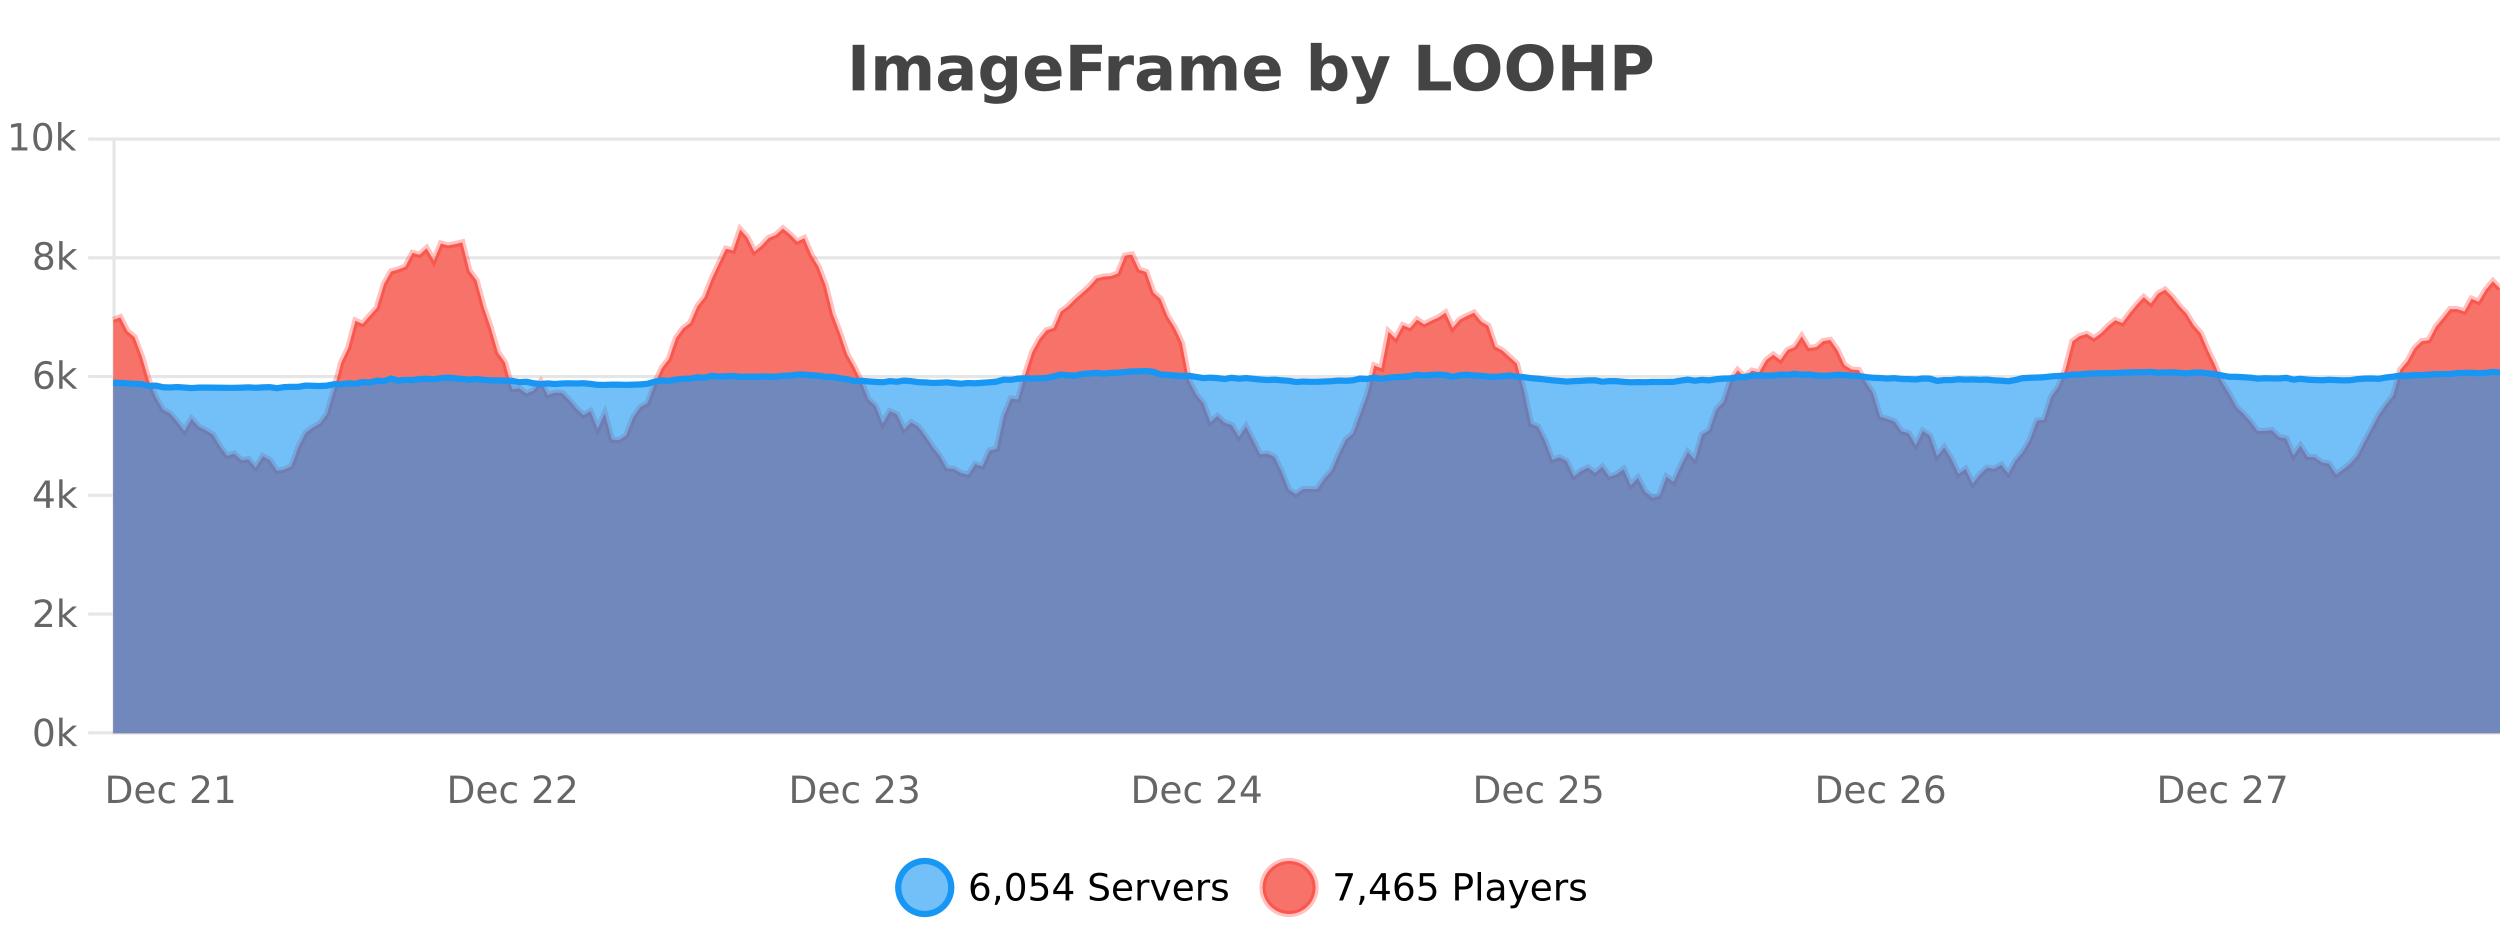 <?xml version="1.0" encoding="UTF-8"?>
<svg xmlns="http://www.w3.org/2000/svg" xmlns:xlink="http://www.w3.org/1999/xlink" width="800pt" height="300pt" viewBox="0 0 800 300" version="1.1">
<defs>
<clipPath id="clip1">
  <path d="M 259 263 L 333 263 L 333 300 L 259 300 Z M 259 263 "/>
</clipPath>
<clipPath id="clip2">
  <path d="M 375 263 L 450 263 L 450 300 L 375 300 Z M 375 263 "/>
</clipPath>
<clipPath id="clip3">
  <path d="M 36.219 73 L 800 73 L 800 234.602 L 36.219 234.602 Z M 36.219 73 "/>
</clipPath>
<clipPath id="clip4">
  <path d="M 35.219 44 L 800 44 L 800 188 L 35.219 188 Z M 35.219 44 "/>
</clipPath>
<clipPath id="clip5">
  <path d="M 36.219 118 L 800 118 L 800 234.602 L 36.219 234.602 Z M 36.219 118 "/>
</clipPath>
<clipPath id="clip6">
  <path d="M 35.219 90 L 800 90 L 800 153 L 35.219 153 Z M 35.219 90 "/>
</clipPath>
</defs>
<g id="surface1306771">
<rect x="0" y="0" width="800" height="300" style="fill:rgb(100%,100%,100%);fill-opacity:1;stroke:none;"/>
<path style="fill:none;stroke-width:1;stroke-linecap:butt;stroke-linejoin:miter;stroke:rgb(0%,0%,0%);stroke-opacity:0.098;stroke-miterlimit:10;" d="M 37 234.5 L 800 234.5 "/>
<path style="fill:none;stroke-width:1;stroke-linecap:butt;stroke-linejoin:miter;stroke:rgb(0%,0%,0%);stroke-opacity:0.098;stroke-miterlimit:10;" d="M 28.219 234.5 L 36 234.5 "/>
<path style="fill:none;stroke-width:1;stroke-linecap:butt;stroke-linejoin:miter;stroke:rgb(0%,0%,0%);stroke-opacity:0.098;stroke-miterlimit:10;" d="M 37 196.5 L 800 196.5 "/>
<path style="fill:none;stroke-width:1;stroke-linecap:butt;stroke-linejoin:miter;stroke:rgb(0%,0%,0%);stroke-opacity:0.098;stroke-miterlimit:10;" d="M 28.219 196.5 L 36 196.5 "/>
<path style="fill:none;stroke-width:1;stroke-linecap:butt;stroke-linejoin:miter;stroke:rgb(0%,0%,0%);stroke-opacity:0.098;stroke-miterlimit:10;" d="M 37 158.5 L 800 158.5 "/>
<path style="fill:none;stroke-width:1;stroke-linecap:butt;stroke-linejoin:miter;stroke:rgb(0%,0%,0%);stroke-opacity:0.098;stroke-miterlimit:10;" d="M 28.219 158.5 L 36 158.5 "/>
<path style="fill:none;stroke-width:1;stroke-linecap:butt;stroke-linejoin:miter;stroke:rgb(0%,0%,0%);stroke-opacity:0.098;stroke-miterlimit:10;" d="M 37 120.5 L 800 120.5 "/>
<path style="fill:none;stroke-width:1;stroke-linecap:butt;stroke-linejoin:miter;stroke:rgb(0%,0%,0%);stroke-opacity:0.098;stroke-miterlimit:10;" d="M 28.219 120.5 L 36 120.5 "/>
<path style="fill:none;stroke-width:1;stroke-linecap:butt;stroke-linejoin:miter;stroke:rgb(0%,0%,0%);stroke-opacity:0.098;stroke-miterlimit:10;" d="M 37 82.5 L 800 82.5 "/>
<path style="fill:none;stroke-width:1;stroke-linecap:butt;stroke-linejoin:miter;stroke:rgb(0%,0%,0%);stroke-opacity:0.098;stroke-miterlimit:10;" d="M 28.219 82.5 L 36 82.5 "/>
<path style="fill:none;stroke-width:1;stroke-linecap:butt;stroke-linejoin:miter;stroke:rgb(0%,0%,0%);stroke-opacity:0.098;stroke-miterlimit:10;" d="M 37 44.5 L 800 44.5 "/>
<path style="fill:none;stroke-width:1;stroke-linecap:butt;stroke-linejoin:miter;stroke:rgb(0%,0%,0%);stroke-opacity:0.098;stroke-miterlimit:10;" d="M 28.219 44.5 L 36 44.5 "/>
<path style=" stroke:none;fill-rule:nonzero;fill:rgb(9.02%,58.824%,95.294%);fill-opacity:0.6;" d="M 304.402 284 C 304.402 288.688 300.605 292.484 295.918 292.484 C 291.234 292.484 287.434 288.688 287.434 284 C 287.434 279.312 291.234 275.516 295.918 275.516 C 300.605 275.516 304.402 279.312 304.402 284 Z M 304.402 284 "/>
<g clip-path="url(#clip1)" clip-rule="nonzero">
<path style="fill:none;stroke-width:2;stroke-linecap:butt;stroke-linejoin:miter;stroke:rgb(9.02%,58.824%,95.294%);stroke-opacity:1;stroke-miterlimit:10;" d="M 304.402 284 C 304.402 288.688 300.605 292.484 295.918 292.484 C 291.234 292.484 287.434 288.688 287.434 284 C 287.434 279.312 291.234 275.516 295.918 275.516 C 300.605 275.516 304.402 279.312 304.402 284 Z M 304.402 284 "/>
</g>
<path style=" stroke:none;fill-rule:nonzero;fill:rgb(0%,0%,0%);fill-opacity:1;" d="M 313.703 283.312 C 313.172 283.312 312.75 283.496 312.438 283.859 C 312.125 284.227 311.969 284.719 311.969 285.344 C 311.969 285.98 312.125 286.48 312.438 286.844 C 312.75 287.211 313.172 287.391 313.703 287.391 C 314.234 287.391 314.648 287.211 314.953 286.844 C 315.266 286.48 315.422 285.98 315.422 285.344 C 315.422 284.719 315.266 284.227 314.953 283.859 C 314.648 283.496 314.234 283.312 313.703 283.312 Z M 316.047 279.594 L 316.047 280.672 C 315.742 280.539 315.441 280.434 315.141 280.359 C 314.836 280.289 314.539 280.25 314.25 280.25 C 313.469 280.25 312.867 280.516 312.453 281.047 C 312.047 281.57 311.812 282.359 311.75 283.422 C 311.977 283.09 312.266 282.836 312.609 282.656 C 312.961 282.469 313.348 282.375 313.766 282.375 C 314.641 282.375 315.332 282.641 315.844 283.172 C 316.352 283.703 316.609 284.43 316.609 285.344 C 316.609 286.25 316.344 286.977 315.812 287.516 C 315.281 288.059 314.578 288.328 313.703 288.328 C 312.68 288.328 311.906 287.945 311.375 287.172 C 310.844 286.391 310.578 285.266 310.578 283.797 C 310.578 282.414 310.906 281.309 311.562 280.484 C 312.219 279.664 313.098 279.25 314.203 279.25 C 314.492 279.25 314.789 279.281 315.094 279.344 C 315.395 279.398 315.711 279.48 316.047 279.594 Z M 318.773 286.672 L 320.008 286.672 L 320.008 287.672 L 319.055 289.547 L 318.289 289.547 L 318.773 287.672 Z M 324.992 280.188 C 324.387 280.188 323.93 280.492 323.617 281.094 C 323.312 281.688 323.164 282.59 323.164 283.797 C 323.164 284.996 323.312 285.898 323.617 286.5 C 323.93 287.094 324.387 287.391 324.992 287.391 C 325.605 287.391 326.062 287.094 326.367 286.5 C 326.68 285.898 326.836 284.996 326.836 283.797 C 326.836 282.59 326.68 281.688 326.367 281.094 C 326.062 280.492 325.605 280.188 324.992 280.188 Z M 324.992 279.25 C 325.969 279.25 326.719 279.641 327.242 280.422 C 327.762 281.195 328.023 282.32 328.023 283.797 C 328.023 285.266 327.762 286.391 327.242 287.172 C 326.719 287.945 325.969 288.328 324.992 288.328 C 324.012 288.328 323.262 287.945 322.742 287.172 C 322.23 286.391 321.977 285.266 321.977 283.797 C 321.977 282.32 322.23 281.195 322.742 280.422 C 323.262 279.641 324.012 279.25 324.992 279.25 Z M 330.113 279.406 L 334.754 279.406 L 334.754 280.406 L 331.191 280.406 L 331.191 282.547 C 331.367 282.484 331.539 282.445 331.707 282.422 C 331.883 282.391 332.055 282.375 332.223 282.375 C 333.199 282.375 333.977 282.648 334.551 283.188 C 335.121 283.719 335.41 284.438 335.41 285.344 C 335.41 286.293 335.113 287.027 334.52 287.547 C 333.934 288.07 333.113 288.328 332.051 288.328 C 331.676 288.328 331.293 288.297 330.91 288.234 C 330.535 288.172 330.145 288.078 329.738 287.953 L 329.738 286.766 C 330.09 286.953 330.457 287.094 330.832 287.188 C 331.207 287.281 331.602 287.328 332.02 287.328 C 332.695 287.328 333.23 287.152 333.629 286.797 C 334.023 286.445 334.223 285.961 334.223 285.344 C 334.223 284.742 334.023 284.262 333.629 283.906 C 333.23 283.555 332.695 283.375 332.02 283.375 C 331.707 283.375 331.387 283.414 331.066 283.484 C 330.754 283.547 330.434 283.652 330.113 283.797 Z M 340.984 280.438 L 338 285.109 L 340.984 285.109 Z M 340.672 279.406 L 342.172 279.406 L 342.172 285.109 L 343.422 285.109 L 343.422 286.094 L 342.172 286.094 L 342.172 288.156 L 340.984 288.156 L 340.984 286.094 L 337.047 286.094 L 337.047 284.953 Z M 354.32 279.688 L 354.32 280.844 C 353.871 280.637 353.445 280.48 353.039 280.375 C 352.641 280.262 352.262 280.203 351.898 280.203 C 351.25 280.203 350.75 280.328 350.398 280.578 C 350.055 280.828 349.883 281.188 349.883 281.656 C 349.883 282.043 349.996 282.336 350.227 282.531 C 350.453 282.73 350.898 282.887 351.555 283 L 352.258 283.156 C 353.141 283.324 353.793 283.621 354.211 284.047 C 354.637 284.465 354.852 285.027 354.852 285.734 C 354.852 286.59 354.562 287.234 353.992 287.672 C 353.43 288.109 352.594 288.328 351.492 288.328 C 351.086 288.328 350.648 288.281 350.18 288.188 C 349.711 288.094 349.227 287.953 348.727 287.766 L 348.727 286.547 C 349.203 286.82 349.672 287.023 350.133 287.156 C 350.602 287.293 351.055 287.359 351.492 287.359 C 352.168 287.359 352.688 287.23 353.055 286.969 C 353.43 286.699 353.617 286.32 353.617 285.828 C 353.617 285.402 353.48 285.07 353.211 284.828 C 352.949 284.578 352.516 284.398 351.914 284.281 L 351.195 284.141 C 350.309 283.965 349.668 283.688 349.273 283.312 C 348.887 282.938 348.695 282.418 348.695 281.75 C 348.695 280.969 348.965 280.359 349.508 279.922 C 350.047 279.477 350.797 279.25 351.758 279.25 C 352.172 279.25 352.59 279.289 353.008 279.359 C 353.434 279.434 353.871 279.543 354.32 279.688 Z M 362.266 284.609 L 362.266 285.125 L 357.297 285.125 C 357.348 285.875 357.57 286.445 357.969 286.828 C 358.375 287.215 358.93 287.406 359.641 287.406 C 360.055 287.406 360.457 287.359 360.844 287.266 C 361.238 287.164 361.629 287.008 362.016 286.797 L 362.016 287.828 C 361.617 287.984 361.219 288.105 360.812 288.188 C 360.406 288.281 359.992 288.328 359.578 288.328 C 358.535 288.328 357.707 288.027 357.094 287.422 C 356.477 286.809 356.172 285.98 356.172 284.938 C 356.172 283.867 356.461 283.016 357.047 282.391 C 357.629 281.758 358.41 281.438 359.391 281.438 C 360.273 281.438 360.973 281.727 361.484 282.297 C 362.004 282.859 362.266 283.633 362.266 284.609 Z M 361.188 284.281 C 361.176 283.699 361.008 283.23 360.688 282.875 C 360.363 282.523 359.938 282.344 359.406 282.344 C 358.801 282.344 358.316 282.516 357.953 282.859 C 357.598 283.203 357.395 283.684 357.344 284.297 Z M 367.836 282.594 C 367.711 282.531 367.574 282.484 367.43 282.453 C 367.293 282.414 367.137 282.391 366.961 282.391 C 366.355 282.391 365.887 282.59 365.555 282.984 C 365.23 283.383 365.07 283.953 365.07 284.703 L 365.07 288.156 L 363.992 288.156 L 363.992 281.594 L 365.07 281.594 L 365.07 282.609 C 365.297 282.215 365.594 281.922 365.961 281.734 C 366.324 281.539 366.766 281.438 367.289 281.438 C 367.359 281.438 367.438 281.445 367.523 281.453 C 367.617 281.465 367.715 281.48 367.82 281.5 Z M 368.195 281.594 L 369.336 281.594 L 371.383 287.094 L 373.445 281.594 L 374.586 281.594 L 372.117 288.156 L 370.648 288.156 Z M 381.688 284.609 L 381.688 285.125 L 376.719 285.125 C 376.77 285.875 376.992 286.445 377.391 286.828 C 377.797 287.215 378.352 287.406 379.062 287.406 C 379.477 287.406 379.879 287.359 380.266 287.266 C 380.66 287.164 381.051 287.008 381.438 286.797 L 381.438 287.828 C 381.039 287.984 380.641 288.105 380.234 288.188 C 379.828 288.281 379.414 288.328 379 288.328 C 377.957 288.328 377.129 288.027 376.516 287.422 C 375.898 286.809 375.594 285.98 375.594 284.938 C 375.594 283.867 375.883 283.016 376.469 282.391 C 377.051 281.758 377.832 281.438 378.812 281.438 C 379.695 281.438 380.395 281.727 380.906 282.297 C 381.426 282.859 381.688 283.633 381.688 284.609 Z M 380.609 284.281 C 380.598 283.699 380.43 283.23 380.109 282.875 C 379.785 282.523 379.359 282.344 378.828 282.344 C 378.223 282.344 377.738 282.516 377.375 282.859 C 377.02 283.203 376.816 283.684 376.766 284.297 Z M 387.258 282.594 C 387.133 282.531 386.996 282.484 386.852 282.453 C 386.715 282.414 386.559 282.391 386.383 282.391 C 385.777 282.391 385.309 282.59 384.977 282.984 C 384.652 283.383 384.492 283.953 384.492 284.703 L 384.492 288.156 L 383.414 288.156 L 383.414 281.594 L 384.492 281.594 L 384.492 282.609 C 384.719 282.215 385.016 281.922 385.383 281.734 C 385.746 281.539 386.188 281.438 386.711 281.438 C 386.781 281.438 386.859 281.445 386.945 281.453 C 387.039 281.465 387.137 281.48 387.242 281.5 Z M 392.562 281.781 L 392.562 282.812 C 392.258 282.656 391.941 282.543 391.609 282.469 C 391.285 282.387 390.945 282.344 390.594 282.344 C 390.062 282.344 389.66 282.43 389.391 282.594 C 389.117 282.75 388.984 282.996 388.984 283.328 C 388.984 283.578 389.078 283.777 389.266 283.922 C 389.461 284.059 389.852 284.188 390.438 284.312 L 390.797 284.406 C 391.566 284.562 392.113 284.793 392.438 285.094 C 392.758 285.398 392.922 285.812 392.922 286.344 C 392.922 286.961 392.676 287.445 392.188 287.797 C 391.707 288.152 391.047 288.328 390.203 288.328 C 389.848 288.328 389.477 288.289 389.094 288.219 C 388.719 288.156 388.32 288.059 387.906 287.922 L 387.906 286.797 C 388.301 287.008 388.691 287.164 389.078 287.266 C 389.461 287.371 389.848 287.422 390.234 287.422 C 390.734 287.422 391.117 287.34 391.391 287.172 C 391.672 286.996 391.812 286.746 391.812 286.422 C 391.812 286.133 391.711 285.906 391.516 285.75 C 391.316 285.594 390.883 285.445 390.219 285.297 L 389.844 285.219 C 389.176 285.074 388.691 284.855 388.391 284.562 C 388.098 284.273 387.953 283.875 387.953 283.375 C 387.953 282.75 388.172 282.273 388.609 281.938 C 389.047 281.605 389.664 281.438 390.469 281.438 C 390.863 281.438 391.238 281.469 391.594 281.531 C 391.945 281.586 392.27 281.668 392.562 281.781 Z M 305.918 277.016 "/>
<path style=" stroke:none;fill-rule:nonzero;fill:rgb(96.863%,44.706%,40.784%);fill-opacity:1;" d="M 420.988 284 C 420.988 288.688 417.191 292.484 412.504 292.484 C 407.82 292.484 404.02 288.688 404.02 284 C 404.02 279.312 407.82 275.516 412.504 275.516 C 417.191 275.516 420.988 279.312 420.988 284 Z M 420.988 284 "/>
<g clip-path="url(#clip2)" clip-rule="nonzero">
<path style="fill:none;stroke-width:2;stroke-linecap:butt;stroke-linejoin:miter;stroke:rgb(100%,4.706%,0%);stroke-opacity:0.247;stroke-miterlimit:10;" d="M 420.988 284 C 420.988 288.688 417.191 292.484 412.504 292.484 C 407.82 292.484 404.02 288.688 404.02 284 C 404.02 279.312 407.82 275.516 412.504 275.516 C 417.191 275.516 420.988 279.312 420.988 284 Z M 420.988 284 "/>
</g>
<path style=" stroke:none;fill-rule:nonzero;fill:rgb(0%,0%,0%);fill-opacity:1;" d="M 427.305 279.406 L 432.93 279.406 L 432.93 279.906 L 429.758 288.156 L 428.523 288.156 L 431.508 280.406 L 427.305 280.406 Z M 435.359 286.672 L 436.594 286.672 L 436.594 287.672 L 435.641 289.547 L 434.875 289.547 L 435.359 287.672 Z M 442.297 280.438 L 439.312 285.109 L 442.297 285.109 Z M 441.984 279.406 L 443.484 279.406 L 443.484 285.109 L 444.734 285.109 L 444.734 286.094 L 443.484 286.094 L 443.484 288.156 L 442.297 288.156 L 442.297 286.094 L 438.359 286.094 L 438.359 284.953 Z M 449.371 283.312 C 448.84 283.312 448.418 283.496 448.105 283.859 C 447.793 284.227 447.637 284.719 447.637 285.344 C 447.637 285.98 447.793 286.48 448.105 286.844 C 448.418 287.211 448.84 287.391 449.371 287.391 C 449.902 287.391 450.316 287.211 450.621 286.844 C 450.934 286.48 451.09 285.98 451.09 285.344 C 451.09 284.719 450.934 284.227 450.621 283.859 C 450.316 283.496 449.902 283.312 449.371 283.312 Z M 451.715 279.594 L 451.715 280.672 C 451.41 280.539 451.109 280.434 450.809 280.359 C 450.504 280.289 450.207 280.25 449.918 280.25 C 449.137 280.25 448.535 280.516 448.121 281.047 C 447.715 281.57 447.48 282.359 447.418 283.422 C 447.645 283.09 447.934 282.836 448.277 282.656 C 448.629 282.469 449.016 282.375 449.434 282.375 C 450.309 282.375 451 282.641 451.512 283.172 C 452.02 283.703 452.277 284.43 452.277 285.344 C 452.277 286.25 452.012 286.977 451.48 287.516 C 450.949 288.059 450.246 288.328 449.371 288.328 C 448.348 288.328 447.574 287.945 447.043 287.172 C 446.512 286.391 446.246 285.266 446.246 283.797 C 446.246 282.414 446.574 281.309 447.23 280.484 C 447.887 279.664 448.766 279.25 449.871 279.25 C 450.16 279.25 450.457 279.281 450.762 279.344 C 451.062 279.398 451.379 279.48 451.715 279.594 Z M 454.336 279.406 L 458.977 279.406 L 458.977 280.406 L 455.414 280.406 L 455.414 282.547 C 455.59 282.484 455.762 282.445 455.93 282.422 C 456.105 282.391 456.277 282.375 456.445 282.375 C 457.422 282.375 458.199 282.648 458.773 283.188 C 459.344 283.719 459.633 284.438 459.633 285.344 C 459.633 286.293 459.336 287.027 458.742 287.547 C 458.156 288.07 457.336 288.328 456.273 288.328 C 455.898 288.328 455.516 288.297 455.133 288.234 C 454.758 288.172 454.367 288.078 453.961 287.953 L 453.961 286.766 C 454.312 286.953 454.68 287.094 455.055 287.188 C 455.43 287.281 455.824 287.328 456.242 287.328 C 456.918 287.328 457.453 287.152 457.852 286.797 C 458.246 286.445 458.445 285.961 458.445 285.344 C 458.445 284.742 458.246 284.262 457.852 283.906 C 457.453 283.555 456.918 283.375 456.242 283.375 C 455.93 283.375 455.609 283.414 455.289 283.484 C 454.977 283.547 454.656 283.652 454.336 283.797 Z M 466.844 280.375 L 466.844 283.672 L 468.328 283.672 C 468.879 283.672 469.305 283.531 469.609 283.25 C 469.91 282.961 470.062 282.547 470.062 282.016 C 470.062 281.496 469.91 281.094 469.609 280.812 C 469.305 280.523 468.879 280.375 468.328 280.375 Z M 465.656 279.406 L 468.328 279.406 C 469.316 279.406 470.062 279.633 470.562 280.078 C 471.062 280.516 471.312 281.164 471.312 282.016 C 471.312 282.883 471.062 283.539 470.562 283.984 C 470.062 284.422 469.316 284.641 468.328 284.641 L 466.844 284.641 L 466.844 288.156 L 465.656 288.156 Z M 472.848 279.031 L 473.926 279.031 L 473.926 288.156 L 472.848 288.156 Z M 479.164 284.859 C 478.297 284.859 477.695 284.961 477.352 285.156 C 477.016 285.355 476.852 285.695 476.852 286.172 C 476.852 286.559 476.977 286.867 477.227 287.094 C 477.484 287.312 477.828 287.422 478.258 287.422 C 478.859 287.422 479.34 287.215 479.695 286.797 C 480.059 286.371 480.242 285.805 480.242 285.094 L 480.242 284.859 Z M 481.32 284.406 L 481.32 288.156 L 480.242 288.156 L 480.242 287.156 C 479.992 287.555 479.684 287.852 479.32 288.047 C 478.953 288.234 478.508 288.328 477.977 288.328 C 477.297 288.328 476.762 288.141 476.367 287.766 C 475.969 287.383 475.773 286.875 475.773 286.25 C 475.773 285.512 476.016 284.953 476.508 284.578 C 477.008 284.203 477.746 284.016 478.727 284.016 L 480.242 284.016 L 480.242 283.906 C 480.242 283.406 480.074 283.023 479.742 282.75 C 479.418 282.48 478.965 282.344 478.383 282.344 C 478.008 282.344 477.637 282.391 477.273 282.484 C 476.918 282.578 476.578 282.715 476.258 282.891 L 476.258 281.891 C 476.652 281.734 477.031 281.621 477.398 281.547 C 477.773 281.477 478.137 281.438 478.492 281.438 C 479.438 281.438 480.148 281.684 480.617 282.172 C 481.086 282.664 481.32 283.406 481.32 284.406 Z M 486.27 288.766 C 485.965 289.547 485.668 290.055 485.379 290.297 C 485.086 290.535 484.699 290.656 484.223 290.656 L 483.363 290.656 L 483.363 289.75 L 483.988 289.75 C 484.289 289.75 484.52 289.676 484.676 289.531 C 484.84 289.395 485.023 289.066 485.223 288.547 L 485.426 288.047 L 482.77 281.594 L 483.91 281.594 L 485.957 286.719 L 488.02 281.594 L 489.16 281.594 Z M 496.262 284.609 L 496.262 285.125 L 491.293 285.125 C 491.344 285.875 491.566 286.445 491.965 286.828 C 492.371 287.215 492.926 287.406 493.637 287.406 C 494.051 287.406 494.453 287.359 494.84 287.266 C 495.234 287.164 495.625 287.008 496.012 286.797 L 496.012 287.828 C 495.613 287.984 495.215 288.105 494.809 288.188 C 494.402 288.281 493.988 288.328 493.574 288.328 C 492.531 288.328 491.703 288.027 491.09 287.422 C 490.473 286.809 490.168 285.98 490.168 284.938 C 490.168 283.867 490.457 283.016 491.043 282.391 C 491.625 281.758 492.406 281.438 493.387 281.438 C 494.27 281.438 494.969 281.727 495.48 282.297 C 496 282.859 496.262 283.633 496.262 284.609 Z M 495.184 284.281 C 495.172 283.699 495.004 283.23 494.684 282.875 C 494.359 282.523 493.934 282.344 493.402 282.344 C 492.797 282.344 492.312 282.516 491.949 282.859 C 491.594 283.203 491.391 283.684 491.34 284.297 Z M 501.832 282.594 C 501.707 282.531 501.57 282.484 501.426 282.453 C 501.289 282.414 501.133 282.391 500.957 282.391 C 500.352 282.391 499.883 282.59 499.551 282.984 C 499.227 283.383 499.066 283.953 499.066 284.703 L 499.066 288.156 L 497.988 288.156 L 497.988 281.594 L 499.066 281.594 L 499.066 282.609 C 499.293 282.215 499.59 281.922 499.957 281.734 C 500.32 281.539 500.762 281.438 501.285 281.438 C 501.355 281.438 501.434 281.445 501.52 281.453 C 501.613 281.465 501.711 281.48 501.816 281.5 Z M 507.141 281.781 L 507.141 282.812 C 506.836 282.656 506.52 282.543 506.188 282.469 C 505.863 282.387 505.523 282.344 505.172 282.344 C 504.641 282.344 504.238 282.43 503.969 282.594 C 503.695 282.75 503.562 282.996 503.562 283.328 C 503.562 283.578 503.656 283.777 503.844 283.922 C 504.039 284.059 504.43 284.188 505.016 284.312 L 505.375 284.406 C 506.145 284.562 506.691 284.793 507.016 285.094 C 507.336 285.398 507.5 285.812 507.5 286.344 C 507.5 286.961 507.254 287.445 506.766 287.797 C 506.285 288.152 505.625 288.328 504.781 288.328 C 504.426 288.328 504.055 288.289 503.672 288.219 C 503.297 288.156 502.898 288.059 502.484 287.922 L 502.484 286.797 C 502.879 287.008 503.27 287.164 503.656 287.266 C 504.039 287.371 504.426 287.422 504.812 287.422 C 505.312 287.422 505.695 287.34 505.969 287.172 C 506.25 286.996 506.391 286.746 506.391 286.422 C 506.391 286.133 506.289 285.906 506.094 285.75 C 505.895 285.594 505.461 285.445 504.797 285.297 L 504.422 285.219 C 503.754 285.074 503.27 284.855 502.969 284.562 C 502.676 284.273 502.531 283.875 502.531 283.375 C 502.531 282.75 502.75 282.273 503.188 281.938 C 503.625 281.605 504.242 281.438 505.047 281.438 C 505.441 281.438 505.816 281.469 506.172 281.531 C 506.523 281.586 506.848 281.668 507.141 281.781 Z M 422.504 277.016 "/>
<path style=" stroke:none;fill-rule:nonzero;fill:rgb(26.667%,26.667%,26.667%);fill-opacity:1;" d="M 272.844 14.344 L 276.594 14.344 L 276.594 28.922 L 272.844 28.922 Z M 290.254 19.797 C 290.699 19.121 291.227 18.605 291.832 18.25 C 292.445 17.898 293.117 17.719 293.848 17.719 C 295.098 17.719 296.051 18.109 296.707 18.891 C 297.371 19.664 297.707 20.789 297.707 22.266 L 297.707 28.922 L 294.191 28.922 L 294.191 23.219 C 294.191 23.137 294.191 23.047 294.191 22.953 C 294.199 22.859 294.207 22.73 294.207 22.562 C 294.207 21.793 294.09 21.234 293.863 20.891 C 293.633 20.539 293.262 20.359 292.754 20.359 C 292.098 20.359 291.586 20.637 291.223 21.188 C 290.855 21.73 290.668 22.516 290.66 23.547 L 290.66 28.922 L 287.145 28.922 L 287.145 23.219 C 287.145 22.012 287.039 21.234 286.832 20.891 C 286.621 20.539 286.254 20.359 285.723 20.359 C 285.043 20.359 284.523 20.637 284.16 21.188 C 283.793 21.73 283.613 22.516 283.613 23.547 L 283.613 28.922 L 280.098 28.922 L 280.098 17.984 L 283.613 17.984 L 283.613 19.578 C 284.051 18.965 284.543 18.5 285.098 18.188 C 285.648 17.875 286.262 17.719 286.941 17.719 C 287.691 17.719 288.355 17.902 288.941 18.266 C 289.523 18.633 289.961 19.141 290.254 19.797 Z M 305.859 24 C 305.129 24 304.582 24.125 304.219 24.375 C 303.852 24.617 303.672 24.98 303.672 25.469 C 303.672 25.906 303.816 26.25 304.109 26.5 C 304.41 26.75 304.82 26.875 305.344 26.875 C 306 26.875 306.551 26.641 307 26.172 C 307.457 25.703 307.688 25.117 307.688 24.406 L 307.688 24 Z M 311.203 22.688 L 311.203 28.922 L 307.688 28.922 L 307.688 27.297 C 307.219 27.965 306.688 28.449 306.094 28.75 C 305.508 29.051 304.797 29.203 303.953 29.203 C 302.828 29.203 301.91 28.875 301.203 28.219 C 300.492 27.555 300.141 26.695 300.141 25.641 C 300.141 24.359 300.578 23.422 301.453 22.828 C 302.336 22.227 303.727 21.922 305.625 21.922 L 307.688 21.922 L 307.688 21.641 C 307.688 21.09 307.469 20.688 307.031 20.438 C 306.594 20.18 305.91 20.047 304.984 20.047 C 304.234 20.047 303.535 20.125 302.891 20.281 C 302.242 20.43 301.645 20.648 301.094 20.938 L 301.094 18.281 C 301.844 18.094 302.594 17.953 303.344 17.859 C 304.102 17.766 304.863 17.719 305.625 17.719 C 307.594 17.719 309.016 18.109 309.891 18.891 C 310.766 19.664 311.203 20.93 311.203 22.688 Z M 321.902 27.062 C 321.422 27.699 320.891 28.168 320.309 28.469 C 319.723 28.773 319.051 28.922 318.293 28.922 C 316.957 28.922 315.855 28.398 314.98 27.344 C 314.113 26.293 313.684 24.953 313.684 23.328 C 313.684 21.695 314.113 20.355 314.98 19.312 C 315.855 18.262 316.957 17.734 318.293 17.734 C 319.051 17.734 319.723 17.887 320.309 18.188 C 320.891 18.492 321.422 18.965 321.902 19.609 L 321.902 17.984 L 325.418 17.984 L 325.418 27.812 C 325.418 29.57 324.859 30.914 323.746 31.844 C 322.641 32.77 321.031 33.234 318.918 33.234 C 318.238 33.234 317.578 33.18 316.934 33.078 C 316.297 32.973 315.656 32.816 315.012 32.609 L 315.012 29.875 C 315.625 30.227 316.223 30.488 316.809 30.656 C 317.391 30.832 317.98 30.922 318.574 30.922 C 319.719 30.922 320.559 30.672 321.09 30.172 C 321.629 29.672 321.902 28.887 321.902 27.812 Z M 319.59 20.266 C 318.871 20.266 318.309 20.531 317.902 21.062 C 317.496 21.594 317.293 22.352 317.293 23.328 C 317.293 24.328 317.484 25.09 317.871 25.609 C 318.266 26.121 318.84 26.375 319.59 26.375 C 320.316 26.375 320.887 26.109 321.293 25.578 C 321.699 25.047 321.902 24.297 321.902 23.328 C 321.902 22.352 321.699 21.594 321.293 21.062 C 320.887 20.531 320.316 20.266 319.59 20.266 Z M 339.688 23.422 L 339.688 24.422 L 331.516 24.422 C 331.598 25.246 331.895 25.859 332.406 26.266 C 332.914 26.672 333.625 26.875 334.531 26.875 C 335.27 26.875 336.023 26.766 336.797 26.547 C 337.566 26.328 338.359 26 339.172 25.562 L 339.172 28.25 C 338.348 28.562 337.52 28.797 336.688 28.953 C 335.863 29.117 335.039 29.203 334.219 29.203 C 332.238 29.203 330.695 28.703 329.594 27.703 C 328.5 26.695 327.953 25.281 327.953 23.469 C 327.953 21.68 328.488 20.273 329.562 19.25 C 330.645 18.23 332.129 17.719 334.016 17.719 C 335.734 17.719 337.109 18.242 338.141 19.281 C 339.172 20.312 339.688 21.695 339.688 23.422 Z M 336.094 22.266 C 336.094 21.602 335.898 21.062 335.516 20.656 C 335.129 20.25 334.625 20.047 334 20.047 C 333.32 20.047 332.77 20.242 332.344 20.625 C 331.926 21 331.664 21.547 331.562 22.266 Z M 342.5 14.344 L 352.641 14.344 L 352.641 17.188 L 346.25 17.188 L 346.25 19.891 L 352.266 19.891 L 352.266 22.734 L 346.25 22.734 L 346.25 28.922 L 342.5 28.922 Z M 362.852 20.969 C 362.539 20.824 362.23 20.719 361.93 20.656 C 361.625 20.586 361.324 20.547 361.023 20.547 C 360.117 20.547 359.418 20.836 358.93 21.406 C 358.449 21.98 358.211 22.805 358.211 23.875 L 358.211 28.922 L 354.727 28.922 L 354.727 17.984 L 358.211 17.984 L 358.211 19.781 C 358.656 19.062 359.172 18.543 359.758 18.219 C 360.34 17.887 361.039 17.719 361.852 17.719 C 361.977 17.719 362.105 17.727 362.242 17.734 C 362.375 17.746 362.574 17.766 362.836 17.797 Z M 369.484 24 C 368.754 24 368.207 24.125 367.844 24.375 C 367.477 24.617 367.297 24.98 367.297 25.469 C 367.297 25.906 367.441 26.25 367.734 26.5 C 368.035 26.75 368.445 26.875 368.969 26.875 C 369.625 26.875 370.176 26.641 370.625 26.172 C 371.082 25.703 371.312 25.117 371.312 24.406 L 371.312 24 Z M 374.828 22.688 L 374.828 28.922 L 371.312 28.922 L 371.312 27.297 C 370.844 27.965 370.312 28.449 369.719 28.75 C 369.133 29.051 368.422 29.203 367.578 29.203 C 366.453 29.203 365.535 28.875 364.828 28.219 C 364.117 27.555 363.766 26.695 363.766 25.641 C 363.766 24.359 364.203 23.422 365.078 22.828 C 365.961 22.227 367.352 21.922 369.25 21.922 L 371.312 21.922 L 371.312 21.641 C 371.312 21.09 371.094 20.688 370.656 20.438 C 370.219 20.18 369.535 20.047 368.609 20.047 C 367.859 20.047 367.16 20.125 366.516 20.281 C 365.867 20.43 365.27 20.648 364.719 20.938 L 364.719 18.281 C 365.469 18.094 366.219 17.953 366.969 17.859 C 367.727 17.766 368.488 17.719 369.25 17.719 C 371.219 17.719 372.641 18.109 373.516 18.891 C 374.391 19.664 374.828 20.93 374.828 22.688 Z M 388.211 19.797 C 388.656 19.121 389.184 18.605 389.789 18.25 C 390.402 17.898 391.074 17.719 391.805 17.719 C 393.055 17.719 394.008 18.109 394.664 18.891 C 395.328 19.664 395.664 20.789 395.664 22.266 L 395.664 28.922 L 392.148 28.922 L 392.148 23.219 C 392.148 23.137 392.148 23.047 392.148 22.953 C 392.156 22.859 392.164 22.73 392.164 22.562 C 392.164 21.793 392.047 21.234 391.82 20.891 C 391.59 20.539 391.219 20.359 390.711 20.359 C 390.055 20.359 389.543 20.637 389.18 21.188 C 388.812 21.73 388.625 22.516 388.617 23.547 L 388.617 28.922 L 385.102 28.922 L 385.102 23.219 C 385.102 22.012 384.996 21.234 384.789 20.891 C 384.578 20.539 384.211 20.359 383.68 20.359 C 383 20.359 382.48 20.637 382.117 21.188 C 381.75 21.73 381.57 22.516 381.57 23.547 L 381.57 28.922 L 378.055 28.922 L 378.055 17.984 L 381.57 17.984 L 381.57 19.578 C 382.008 18.965 382.5 18.5 383.055 18.188 C 383.605 17.875 384.219 17.719 384.898 17.719 C 385.648 17.719 386.312 17.902 386.898 18.266 C 387.48 18.633 387.918 19.141 388.211 19.797 Z M 409.836 23.422 L 409.836 24.422 L 401.664 24.422 C 401.746 25.246 402.043 25.859 402.555 26.266 C 403.062 26.672 403.773 26.875 404.68 26.875 C 405.418 26.875 406.172 26.766 406.945 26.547 C 407.715 26.328 408.508 26 409.32 25.562 L 409.32 28.25 C 408.496 28.562 407.668 28.797 406.836 28.953 C 406.012 29.117 405.188 29.203 404.367 29.203 C 402.387 29.203 400.844 28.703 399.742 27.703 C 398.648 26.695 398.102 25.281 398.102 23.469 C 398.102 21.68 398.637 20.273 399.711 19.25 C 400.793 18.23 402.277 17.719 404.164 17.719 C 405.883 17.719 407.258 18.242 408.289 19.281 C 409.32 20.312 409.836 21.695 409.836 23.422 Z M 406.242 22.266 C 406.242 21.602 406.047 21.062 405.664 20.656 C 405.277 20.25 404.773 20.047 404.148 20.047 C 403.469 20.047 402.918 20.242 402.492 20.625 C 402.074 21 401.812 21.547 401.711 22.266 Z M 425.266 26.672 C 426.016 26.672 426.586 26.402 426.984 25.859 C 427.379 25.309 427.578 24.512 427.578 23.469 C 427.578 22.43 427.379 21.637 426.984 21.094 C 426.586 20.543 426.016 20.266 425.266 20.266 C 424.516 20.266 423.938 20.543 423.531 21.094 C 423.133 21.637 422.938 22.43 422.938 23.469 C 422.938 24.5 423.133 25.293 423.531 25.844 C 423.938 26.398 424.516 26.672 425.266 26.672 Z M 422.938 19.578 C 423.426 18.945 423.961 18.477 424.547 18.172 C 425.129 17.871 425.801 17.719 426.562 17.719 C 427.914 17.719 429.023 18.258 429.891 19.328 C 430.754 20.402 431.188 21.781 431.188 23.469 C 431.188 25.148 430.754 26.523 429.891 27.594 C 429.023 28.668 427.914 29.203 426.562 29.203 C 425.801 29.203 425.129 29.051 424.547 28.75 C 423.961 28.449 423.426 27.98 422.938 27.344 L 422.938 28.922 L 419.453 28.922 L 419.453 13.719 L 422.938 13.719 Z M 432.336 17.984 L 435.82 17.984 L 438.773 25.406 L 441.273 17.984 L 444.758 17.984 L 440.164 29.953 C 439.703 31.172 439.164 32.02 438.539 32.5 C 437.922 32.988 437.117 33.234 436.117 33.234 L 434.086 33.234 L 434.086 30.938 L 435.18 30.938 C 435.773 30.938 436.203 30.844 436.477 30.656 C 436.746 30.469 436.953 30.129 437.102 29.641 L 437.211 29.344 Z M 453.93 14.344 L 457.68 14.344 L 457.68 26.078 L 464.289 26.078 L 464.289 28.922 L 453.93 28.922 Z M 472.617 16.797 C 471.469 16.797 470.578 17.227 469.945 18.078 C 469.32 18.922 469.008 20.109 469.008 21.641 C 469.008 23.172 469.32 24.367 469.945 25.219 C 470.578 26.062 471.469 26.484 472.617 26.484 C 473.762 26.484 474.652 26.062 475.289 25.219 C 475.922 24.367 476.242 23.172 476.242 21.641 C 476.242 20.109 475.922 18.922 475.289 18.078 C 474.652 17.227 473.762 16.797 472.617 16.797 Z M 472.617 14.078 C 474.961 14.078 476.793 14.75 478.117 16.094 C 479.449 17.43 480.117 19.277 480.117 21.641 C 480.117 24.008 479.449 25.859 478.117 27.203 C 476.793 28.539 474.961 29.203 472.617 29.203 C 470.273 29.203 468.434 28.539 467.102 27.203 C 465.777 25.859 465.117 24.008 465.117 21.641 C 465.117 19.277 465.777 17.43 467.102 16.094 C 468.434 14.75 470.273 14.078 472.617 14.078 Z M 489.617 16.797 C 488.469 16.797 487.578 17.227 486.945 18.078 C 486.32 18.922 486.008 20.109 486.008 21.641 C 486.008 23.172 486.32 24.367 486.945 25.219 C 487.578 26.062 488.469 26.484 489.617 26.484 C 490.762 26.484 491.652 26.062 492.289 25.219 C 492.922 24.367 493.242 23.172 493.242 21.641 C 493.242 20.109 492.922 18.922 492.289 18.078 C 491.652 17.227 490.762 16.797 489.617 16.797 Z M 489.617 14.078 C 491.961 14.078 493.793 14.75 495.117 16.094 C 496.449 17.43 497.117 19.277 497.117 21.641 C 497.117 24.008 496.449 25.859 495.117 27.203 C 493.793 28.539 491.961 29.203 489.617 29.203 C 487.273 29.203 485.434 28.539 484.102 27.203 C 482.777 25.859 482.117 24.008 482.117 21.641 C 482.117 19.277 482.777 17.43 484.102 16.094 C 485.434 14.75 487.273 14.078 489.617 14.078 Z M 499.961 14.344 L 503.711 14.344 L 503.711 19.891 L 509.258 19.891 L 509.258 14.344 L 513.023 14.344 L 513.023 28.922 L 509.258 28.922 L 509.258 22.734 L 503.711 22.734 L 503.711 28.922 L 499.961 28.922 Z M 516.703 14.344 L 522.938 14.344 C 524.789 14.344 526.211 14.758 527.203 15.578 C 528.203 16.402 528.703 17.574 528.703 19.094 C 528.703 20.625 528.203 21.805 527.203 22.625 C 526.211 23.449 524.789 23.859 522.938 23.859 L 520.453 23.859 L 520.453 28.922 L 516.703 28.922 Z M 520.453 17.062 L 520.453 21.141 L 522.531 21.141 C 523.258 21.141 523.82 20.965 524.219 20.609 C 524.625 20.258 524.828 19.75 524.828 19.094 C 524.828 18.449 524.625 17.949 524.219 17.594 C 523.82 17.242 523.258 17.062 522.531 17.062 Z M 271 10.359 "/>
<path style="fill:none;stroke-width:1;stroke-linecap:butt;stroke-linejoin:miter;stroke:rgb(0%,0%,0%);stroke-opacity:0.098;stroke-miterlimit:10;" d="M 36 234.5 L 801 234.5 "/>
<path style=" stroke:none;fill-rule:nonzero;fill:rgb(40%,40%,40%);fill-opacity:1;" d="M 35.816 249.172 L 35.816 255.984 L 37.254 255.984 C 38.461 255.984 39.34 255.715 39.895 255.172 C 40.457 254.621 40.738 253.75 40.738 252.562 C 40.738 251.398 40.457 250.543 39.895 250 C 39.34 249.449 38.461 249.172 37.254 249.172 Z M 34.629 248.203 L 37.066 248.203 C 38.762 248.203 40.008 248.559 40.801 249.266 C 41.59 249.965 41.988 251.062 41.988 252.562 C 41.988 254.074 41.586 255.184 40.785 255.891 C 39.992 256.602 38.754 256.953 37.066 256.953 L 34.629 256.953 Z M 49.445 253.406 L 49.445 253.922 L 44.477 253.922 C 44.527 254.672 44.75 255.242 45.148 255.625 C 45.555 256.012 46.109 256.203 46.82 256.203 C 47.234 256.203 47.637 256.156 48.023 256.062 C 48.418 255.961 48.809 255.805 49.195 255.594 L 49.195 256.625 C 48.797 256.781 48.398 256.902 47.992 256.984 C 47.586 257.078 47.172 257.125 46.758 257.125 C 45.715 257.125 44.887 256.824 44.273 256.219 C 43.656 255.605 43.352 254.777 43.352 253.734 C 43.352 252.664 43.641 251.812 44.227 251.188 C 44.809 250.555 45.59 250.234 46.57 250.234 C 47.453 250.234 48.152 250.523 48.664 251.094 C 49.184 251.656 49.445 252.43 49.445 253.406 Z M 48.367 253.078 C 48.355 252.496 48.188 252.027 47.867 251.672 C 47.543 251.32 47.117 251.141 46.586 251.141 C 45.98 251.141 45.496 251.312 45.133 251.656 C 44.777 252 44.574 252.48 44.523 253.094 Z M 55.938 250.641 L 55.938 251.656 C 55.625 251.48 55.316 251.352 55.016 251.266 C 54.711 251.184 54.406 251.141 54.094 251.141 C 53.383 251.141 52.836 251.367 52.453 251.812 C 52.066 252.25 51.875 252.871 51.875 253.672 C 51.875 254.477 52.066 255.102 52.453 255.547 C 52.836 255.984 53.383 256.203 54.094 256.203 C 54.406 256.203 54.711 256.164 55.016 256.078 C 55.316 255.996 55.625 255.871 55.938 255.703 L 55.938 256.703 C 55.633 256.84 55.32 256.945 55 257.016 C 54.676 257.086 54.332 257.125 53.969 257.125 C 52.977 257.125 52.191 256.82 51.609 256.203 C 51.023 255.578 50.734 254.734 50.734 253.672 C 50.734 252.609 51.023 251.773 51.609 251.156 C 52.203 250.543 53.016 250.234 54.047 250.234 C 54.367 250.234 54.688 250.273 55 250.344 C 55.32 250.406 55.633 250.508 55.938 250.641 Z M 62.789 255.953 L 66.93 255.953 L 66.93 256.953 L 61.367 256.953 L 61.367 255.953 C 61.812 255.496 62.422 254.875 63.195 254.094 C 63.977 253.305 64.465 252.793 64.664 252.562 C 65.047 252.148 65.312 251.793 65.461 251.5 C 65.617 251.199 65.695 250.906 65.695 250.625 C 65.695 250.156 65.527 249.777 65.195 249.484 C 64.871 249.195 64.449 249.047 63.93 249.047 C 63.555 249.047 63.156 249.109 62.742 249.234 C 62.336 249.359 61.898 249.559 61.43 249.828 L 61.43 248.625 C 61.906 248.438 62.352 248.297 62.758 248.203 C 63.172 248.102 63.555 248.047 63.898 248.047 C 64.805 248.047 65.527 248.277 66.07 248.734 C 66.609 249.184 66.883 249.789 66.883 250.547 C 66.883 250.902 66.812 251.242 66.68 251.562 C 66.543 251.887 66.297 252.266 65.945 252.703 C 65.84 252.82 65.527 253.148 65.008 253.688 C 64.484 254.23 63.746 254.984 62.789 255.953 Z M 69.609 255.953 L 71.547 255.953 L 71.547 249.281 L 69.438 249.703 L 69.438 248.625 L 71.531 248.203 L 72.719 248.203 L 72.719 255.953 L 74.656 255.953 L 74.656 256.953 L 69.609 256.953 Z M 33.457 245.816 "/>
<path style=" stroke:none;fill-rule:nonzero;fill:rgb(40%,40%,40%);fill-opacity:1;" d="M 145.254 249.172 L 145.254 255.984 L 146.691 255.984 C 147.898 255.984 148.777 255.715 149.332 255.172 C 149.895 254.621 150.176 253.75 150.176 252.562 C 150.176 251.398 149.895 250.543 149.332 250 C 148.777 249.449 147.898 249.172 146.691 249.172 Z M 144.066 248.203 L 146.504 248.203 C 148.199 248.203 149.445 248.559 150.238 249.266 C 151.027 249.965 151.426 251.062 151.426 252.562 C 151.426 254.074 151.023 255.184 150.223 255.891 C 149.43 256.602 148.191 256.953 146.504 256.953 L 144.066 256.953 Z M 158.883 253.406 L 158.883 253.922 L 153.914 253.922 C 153.965 254.672 154.188 255.242 154.586 255.625 C 154.992 256.012 155.547 256.203 156.258 256.203 C 156.672 256.203 157.074 256.156 157.461 256.062 C 157.855 255.961 158.246 255.805 158.633 255.594 L 158.633 256.625 C 158.234 256.781 157.836 256.902 157.43 256.984 C 157.023 257.078 156.609 257.125 156.195 257.125 C 155.152 257.125 154.324 256.824 153.711 256.219 C 153.094 255.605 152.789 254.777 152.789 253.734 C 152.789 252.664 153.078 251.812 153.664 251.188 C 154.246 250.555 155.027 250.234 156.008 250.234 C 156.891 250.234 157.59 250.523 158.102 251.094 C 158.621 251.656 158.883 252.43 158.883 253.406 Z M 157.805 253.078 C 157.793 252.496 157.625 252.027 157.305 251.672 C 156.98 251.32 156.555 251.141 156.023 251.141 C 155.418 251.141 154.934 251.312 154.57 251.656 C 154.215 252 154.012 252.48 153.961 253.094 Z M 165.375 250.641 L 165.375 251.656 C 165.062 251.48 164.754 251.352 164.453 251.266 C 164.148 251.184 163.844 251.141 163.531 251.141 C 162.82 251.141 162.273 251.367 161.891 251.812 C 161.504 252.25 161.312 252.871 161.312 253.672 C 161.312 254.477 161.504 255.102 161.891 255.547 C 162.273 255.984 162.82 256.203 163.531 256.203 C 163.844 256.203 164.148 256.164 164.453 256.078 C 164.754 255.996 165.062 255.871 165.375 255.703 L 165.375 256.703 C 165.07 256.84 164.758 256.945 164.438 257.016 C 164.113 257.086 163.77 257.125 163.406 257.125 C 162.414 257.125 161.629 256.82 161.047 256.203 C 160.461 255.578 160.172 254.734 160.172 253.672 C 160.172 252.609 160.461 251.773 161.047 251.156 C 161.641 250.543 162.453 250.234 163.484 250.234 C 163.805 250.234 164.125 250.273 164.438 250.344 C 164.758 250.406 165.07 250.508 165.375 250.641 Z M 172.227 255.953 L 176.367 255.953 L 176.367 256.953 L 170.805 256.953 L 170.805 255.953 C 171.25 255.496 171.859 254.875 172.633 254.094 C 173.414 253.305 173.902 252.793 174.102 252.562 C 174.484 252.148 174.75 251.793 174.898 251.5 C 175.055 251.199 175.133 250.906 175.133 250.625 C 175.133 250.156 174.965 249.777 174.633 249.484 C 174.309 249.195 173.887 249.047 173.367 249.047 C 172.992 249.047 172.594 249.109 172.18 249.234 C 171.773 249.359 171.336 249.559 170.867 249.828 L 170.867 248.625 C 171.344 248.438 171.789 248.297 172.195 248.203 C 172.609 248.102 172.992 248.047 173.336 248.047 C 174.242 248.047 174.965 248.277 175.508 248.734 C 176.047 249.184 176.32 249.789 176.32 250.547 C 176.32 250.902 176.25 251.242 176.117 251.562 C 175.98 251.887 175.734 252.266 175.383 252.703 C 175.277 252.82 174.965 253.148 174.445 253.688 C 173.922 254.23 173.184 254.984 172.227 255.953 Z M 179.859 255.953 L 184 255.953 L 184 256.953 L 178.438 256.953 L 178.438 255.953 C 178.883 255.496 179.492 254.875 180.266 254.094 C 181.047 253.305 181.535 252.793 181.734 252.562 C 182.117 252.148 182.383 251.793 182.531 251.5 C 182.688 251.199 182.766 250.906 182.766 250.625 C 182.766 250.156 182.598 249.777 182.266 249.484 C 181.941 249.195 181.52 249.047 181 249.047 C 180.625 249.047 180.227 249.109 179.812 249.234 C 179.406 249.359 178.969 249.559 178.5 249.828 L 178.5 248.625 C 178.977 248.438 179.422 248.297 179.828 248.203 C 180.242 248.102 180.625 248.047 180.969 248.047 C 181.875 248.047 182.598 248.277 183.141 248.734 C 183.68 249.184 183.953 249.789 183.953 250.547 C 183.953 250.902 183.883 251.242 183.75 251.562 C 183.613 251.887 183.367 252.266 183.016 252.703 C 182.91 252.82 182.598 253.148 182.078 253.688 C 181.555 254.23 180.816 254.984 179.859 255.953 Z M 142.895 245.816 "/>
<path style=" stroke:none;fill-rule:nonzero;fill:rgb(40%,40%,40%);fill-opacity:1;" d="M 254.691 249.172 L 254.691 255.984 L 256.129 255.984 C 257.336 255.984 258.215 255.715 258.77 255.172 C 259.332 254.621 259.613 253.75 259.613 252.562 C 259.613 251.398 259.332 250.543 258.77 250 C 258.215 249.449 257.336 249.172 256.129 249.172 Z M 253.504 248.203 L 255.941 248.203 C 257.637 248.203 258.883 248.559 259.676 249.266 C 260.465 249.965 260.863 251.062 260.863 252.562 C 260.863 254.074 260.461 255.184 259.66 255.891 C 258.867 256.602 257.629 256.953 255.941 256.953 L 253.504 256.953 Z M 268.32 253.406 L 268.32 253.922 L 263.352 253.922 C 263.402 254.672 263.625 255.242 264.023 255.625 C 264.43 256.012 264.984 256.203 265.695 256.203 C 266.109 256.203 266.512 256.156 266.898 256.062 C 267.293 255.961 267.684 255.805 268.07 255.594 L 268.07 256.625 C 267.672 256.781 267.273 256.902 266.867 256.984 C 266.461 257.078 266.047 257.125 265.633 257.125 C 264.59 257.125 263.762 256.824 263.148 256.219 C 262.531 255.605 262.227 254.777 262.227 253.734 C 262.227 252.664 262.516 251.812 263.102 251.188 C 263.684 250.555 264.465 250.234 265.445 250.234 C 266.328 250.234 267.027 250.523 267.539 251.094 C 268.059 251.656 268.32 252.43 268.32 253.406 Z M 267.242 253.078 C 267.23 252.496 267.062 252.027 266.742 251.672 C 266.418 251.32 265.992 251.141 265.461 251.141 C 264.855 251.141 264.371 251.312 264.008 251.656 C 263.652 252 263.449 252.48 263.398 253.094 Z M 274.812 250.641 L 274.812 251.656 C 274.5 251.48 274.191 251.352 273.891 251.266 C 273.586 251.184 273.281 251.141 272.969 251.141 C 272.258 251.141 271.711 251.367 271.328 251.812 C 270.941 252.25 270.75 252.871 270.75 253.672 C 270.75 254.477 270.941 255.102 271.328 255.547 C 271.711 255.984 272.258 256.203 272.969 256.203 C 273.281 256.203 273.586 256.164 273.891 256.078 C 274.191 255.996 274.5 255.871 274.812 255.703 L 274.812 256.703 C 274.508 256.84 274.195 256.945 273.875 257.016 C 273.551 257.086 273.207 257.125 272.844 257.125 C 271.852 257.125 271.066 256.82 270.484 256.203 C 269.898 255.578 269.609 254.734 269.609 253.672 C 269.609 252.609 269.898 251.773 270.484 251.156 C 271.078 250.543 271.891 250.234 272.922 250.234 C 273.242 250.234 273.562 250.273 273.875 250.344 C 274.195 250.406 274.508 250.508 274.812 250.641 Z M 281.664 255.953 L 285.805 255.953 L 285.805 256.953 L 280.242 256.953 L 280.242 255.953 C 280.688 255.496 281.297 254.875 282.07 254.094 C 282.852 253.305 283.34 252.793 283.539 252.562 C 283.922 252.148 284.188 251.793 284.336 251.5 C 284.492 251.199 284.57 250.906 284.57 250.625 C 284.57 250.156 284.402 249.777 284.07 249.484 C 283.746 249.195 283.324 249.047 282.805 249.047 C 282.43 249.047 282.031 249.109 281.617 249.234 C 281.211 249.359 280.773 249.559 280.305 249.828 L 280.305 248.625 C 280.781 248.438 281.227 248.297 281.633 248.203 C 282.047 248.102 282.43 248.047 282.773 248.047 C 283.68 248.047 284.402 248.277 284.945 248.734 C 285.484 249.184 285.758 249.789 285.758 250.547 C 285.758 250.902 285.688 251.242 285.555 251.562 C 285.418 251.887 285.172 252.266 284.82 252.703 C 284.715 252.82 284.402 253.148 283.883 253.688 C 283.359 254.23 282.621 254.984 281.664 255.953 Z M 291.875 252.234 C 292.438 252.359 292.875 252.617 293.188 253 C 293.508 253.375 293.672 253.844 293.672 254.406 C 293.672 255.273 293.375 255.945 292.781 256.422 C 292.188 256.891 291.344 257.125 290.25 257.125 C 289.883 257.125 289.504 257.086 289.109 257.016 C 288.723 256.945 288.328 256.836 287.922 256.688 L 287.922 255.547 C 288.242 255.734 288.598 255.883 288.984 255.984 C 289.379 256.078 289.789 256.125 290.219 256.125 C 290.957 256.125 291.52 255.98 291.906 255.688 C 292.301 255.398 292.5 254.969 292.5 254.406 C 292.5 253.898 292.316 253.496 291.953 253.203 C 291.586 252.914 291.086 252.766 290.453 252.766 L 289.422 252.766 L 289.422 251.797 L 290.5 251.797 C 291.07 251.797 291.516 251.684 291.828 251.453 C 292.141 251.215 292.297 250.875 292.297 250.438 C 292.297 249.992 292.133 249.648 291.812 249.406 C 291.5 249.168 291.047 249.047 290.453 249.047 C 290.117 249.047 289.766 249.086 289.391 249.156 C 289.023 249.219 288.617 249.324 288.172 249.469 L 288.172 248.422 C 288.629 248.297 289.051 248.203 289.438 248.141 C 289.832 248.078 290.203 248.047 290.547 248.047 C 291.453 248.047 292.164 248.25 292.688 248.656 C 293.207 249.062 293.469 249.617 293.469 250.312 C 293.469 250.805 293.328 251.215 293.047 251.547 C 292.773 251.883 292.383 252.109 291.875 252.234 Z M 252.332 245.816 "/>
<path style=" stroke:none;fill-rule:nonzero;fill:rgb(40%,40%,40%);fill-opacity:1;" d="M 364.129 249.172 L 364.129 255.984 L 365.566 255.984 C 366.773 255.984 367.652 255.715 368.207 255.172 C 368.77 254.621 369.051 253.75 369.051 252.562 C 369.051 251.398 368.77 250.543 368.207 250 C 367.652 249.449 366.773 249.172 365.566 249.172 Z M 362.941 248.203 L 365.379 248.203 C 367.074 248.203 368.32 248.559 369.113 249.266 C 369.902 249.965 370.301 251.062 370.301 252.562 C 370.301 254.074 369.898 255.184 369.098 255.891 C 368.305 256.602 367.066 256.953 365.379 256.953 L 362.941 256.953 Z M 377.758 253.406 L 377.758 253.922 L 372.789 253.922 C 372.84 254.672 373.062 255.242 373.461 255.625 C 373.867 256.012 374.422 256.203 375.133 256.203 C 375.547 256.203 375.949 256.156 376.336 256.062 C 376.73 255.961 377.121 255.805 377.508 255.594 L 377.508 256.625 C 377.109 256.781 376.711 256.902 376.305 256.984 C 375.898 257.078 375.484 257.125 375.07 257.125 C 374.027 257.125 373.199 256.824 372.586 256.219 C 371.969 255.605 371.664 254.777 371.664 253.734 C 371.664 252.664 371.953 251.812 372.539 251.188 C 373.121 250.555 373.902 250.234 374.883 250.234 C 375.766 250.234 376.465 250.523 376.977 251.094 C 377.496 251.656 377.758 252.43 377.758 253.406 Z M 376.68 253.078 C 376.668 252.496 376.5 252.027 376.18 251.672 C 375.855 251.32 375.43 251.141 374.898 251.141 C 374.293 251.141 373.809 251.312 373.445 251.656 C 373.09 252 372.887 252.48 372.836 253.094 Z M 384.25 250.641 L 384.25 251.656 C 383.938 251.48 383.629 251.352 383.328 251.266 C 383.023 251.184 382.719 251.141 382.406 251.141 C 381.695 251.141 381.148 251.367 380.766 251.812 C 380.379 252.25 380.188 252.871 380.188 253.672 C 380.188 254.477 380.379 255.102 380.766 255.547 C 381.148 255.984 381.695 256.203 382.406 256.203 C 382.719 256.203 383.023 256.164 383.328 256.078 C 383.629 255.996 383.938 255.871 384.25 255.703 L 384.25 256.703 C 383.945 256.84 383.633 256.945 383.312 257.016 C 382.988 257.086 382.645 257.125 382.281 257.125 C 381.289 257.125 380.504 256.82 379.922 256.203 C 379.336 255.578 379.047 254.734 379.047 253.672 C 379.047 252.609 379.336 251.773 379.922 251.156 C 380.516 250.543 381.328 250.234 382.359 250.234 C 382.68 250.234 383 250.273 383.312 250.344 C 383.633 250.406 383.945 250.508 384.25 250.641 Z M 391.102 255.953 L 395.242 255.953 L 395.242 256.953 L 389.68 256.953 L 389.68 255.953 C 390.125 255.496 390.734 254.875 391.508 254.094 C 392.289 253.305 392.777 252.793 392.977 252.562 C 393.359 252.148 393.625 251.793 393.773 251.5 C 393.93 251.199 394.008 250.906 394.008 250.625 C 394.008 250.156 393.84 249.777 393.508 249.484 C 393.184 249.195 392.762 249.047 392.242 249.047 C 391.867 249.047 391.469 249.109 391.055 249.234 C 390.648 249.359 390.211 249.559 389.742 249.828 L 389.742 248.625 C 390.219 248.438 390.664 248.297 391.07 248.203 C 391.484 248.102 391.867 248.047 392.211 248.047 C 393.117 248.047 393.84 248.277 394.383 248.734 C 394.922 249.184 395.195 249.789 395.195 250.547 C 395.195 250.902 395.125 251.242 394.992 251.562 C 394.855 251.887 394.609 252.266 394.258 252.703 C 394.152 252.82 393.84 253.148 393.32 253.688 C 392.797 254.23 392.059 254.984 391.102 255.953 Z M 400.969 249.234 L 397.984 253.906 L 400.969 253.906 Z M 400.656 248.203 L 402.156 248.203 L 402.156 253.906 L 403.406 253.906 L 403.406 254.891 L 402.156 254.891 L 402.156 256.953 L 400.969 256.953 L 400.969 254.891 L 397.031 254.891 L 397.031 253.75 Z M 361.77 245.816 "/>
<path style=" stroke:none;fill-rule:nonzero;fill:rgb(40%,40%,40%);fill-opacity:1;" d="M 473.566 249.172 L 473.566 255.984 L 475.004 255.984 C 476.211 255.984 477.09 255.715 477.645 255.172 C 478.207 254.621 478.488 253.75 478.488 252.562 C 478.488 251.398 478.207 250.543 477.645 250 C 477.09 249.449 476.211 249.172 475.004 249.172 Z M 472.379 248.203 L 474.816 248.203 C 476.512 248.203 477.758 248.559 478.551 249.266 C 479.34 249.965 479.738 251.062 479.738 252.562 C 479.738 254.074 479.336 255.184 478.535 255.891 C 477.742 256.602 476.504 256.953 474.816 256.953 L 472.379 256.953 Z M 487.195 253.406 L 487.195 253.922 L 482.227 253.922 C 482.277 254.672 482.5 255.242 482.898 255.625 C 483.305 256.012 483.859 256.203 484.57 256.203 C 484.984 256.203 485.387 256.156 485.773 256.062 C 486.168 255.961 486.559 255.805 486.945 255.594 L 486.945 256.625 C 486.547 256.781 486.148 256.902 485.742 256.984 C 485.336 257.078 484.922 257.125 484.508 257.125 C 483.465 257.125 482.637 256.824 482.023 256.219 C 481.406 255.605 481.102 254.777 481.102 253.734 C 481.102 252.664 481.391 251.812 481.977 251.188 C 482.559 250.555 483.34 250.234 484.32 250.234 C 485.203 250.234 485.902 250.523 486.414 251.094 C 486.934 251.656 487.195 252.43 487.195 253.406 Z M 486.117 253.078 C 486.105 252.496 485.938 252.027 485.617 251.672 C 485.293 251.32 484.867 251.141 484.336 251.141 C 483.73 251.141 483.246 251.312 482.883 251.656 C 482.527 252 482.324 252.48 482.273 253.094 Z M 493.688 250.641 L 493.688 251.656 C 493.375 251.48 493.066 251.352 492.766 251.266 C 492.461 251.184 492.156 251.141 491.844 251.141 C 491.133 251.141 490.586 251.367 490.203 251.812 C 489.816 252.25 489.625 252.871 489.625 253.672 C 489.625 254.477 489.816 255.102 490.203 255.547 C 490.586 255.984 491.133 256.203 491.844 256.203 C 492.156 256.203 492.461 256.164 492.766 256.078 C 493.066 255.996 493.375 255.871 493.688 255.703 L 493.688 256.703 C 493.383 256.84 493.07 256.945 492.75 257.016 C 492.426 257.086 492.082 257.125 491.719 257.125 C 490.727 257.125 489.941 256.82 489.359 256.203 C 488.773 255.578 488.484 254.734 488.484 253.672 C 488.484 252.609 488.773 251.773 489.359 251.156 C 489.953 250.543 490.766 250.234 491.797 250.234 C 492.117 250.234 492.438 250.273 492.75 250.344 C 493.07 250.406 493.383 250.508 493.688 250.641 Z M 500.539 255.953 L 504.68 255.953 L 504.68 256.953 L 499.117 256.953 L 499.117 255.953 C 499.562 255.496 500.172 254.875 500.945 254.094 C 501.727 253.305 502.215 252.793 502.414 252.562 C 502.797 252.148 503.062 251.793 503.211 251.5 C 503.367 251.199 503.445 250.906 503.445 250.625 C 503.445 250.156 503.277 249.777 502.945 249.484 C 502.621 249.195 502.199 249.047 501.68 249.047 C 501.305 249.047 500.906 249.109 500.492 249.234 C 500.086 249.359 499.648 249.559 499.18 249.828 L 499.18 248.625 C 499.656 248.438 500.102 248.297 500.508 248.203 C 500.922 248.102 501.305 248.047 501.648 248.047 C 502.555 248.047 503.277 248.277 503.82 248.734 C 504.359 249.184 504.633 249.789 504.633 250.547 C 504.633 250.902 504.562 251.242 504.43 251.562 C 504.293 251.887 504.047 252.266 503.695 252.703 C 503.59 252.82 503.277 253.148 502.758 253.688 C 502.234 254.23 501.496 254.984 500.539 255.953 Z M 507.172 248.203 L 511.812 248.203 L 511.812 249.203 L 508.25 249.203 L 508.25 251.344 C 508.426 251.281 508.598 251.242 508.766 251.219 C 508.941 251.188 509.113 251.172 509.281 251.172 C 510.258 251.172 511.035 251.445 511.609 251.984 C 512.18 252.516 512.469 253.234 512.469 254.141 C 512.469 255.09 512.172 255.824 511.578 256.344 C 510.992 256.867 510.172 257.125 509.109 257.125 C 508.734 257.125 508.352 257.094 507.969 257.031 C 507.594 256.969 507.203 256.875 506.797 256.75 L 506.797 255.562 C 507.148 255.75 507.516 255.891 507.891 255.984 C 508.266 256.078 508.66 256.125 509.078 256.125 C 509.754 256.125 510.289 255.949 510.688 255.594 C 511.082 255.242 511.281 254.758 511.281 254.141 C 511.281 253.539 511.082 253.059 510.688 252.703 C 510.289 252.352 509.754 252.172 509.078 252.172 C 508.766 252.172 508.445 252.211 508.125 252.281 C 507.812 252.344 507.492 252.449 507.172 252.594 Z M 471.207 245.816 "/>
<path style=" stroke:none;fill-rule:nonzero;fill:rgb(40%,40%,40%);fill-opacity:1;" d="M 583.004 249.172 L 583.004 255.984 L 584.441 255.984 C 585.648 255.984 586.527 255.715 587.082 255.172 C 587.645 254.621 587.926 253.75 587.926 252.562 C 587.926 251.398 587.645 250.543 587.082 250 C 586.527 249.449 585.648 249.172 584.441 249.172 Z M 581.816 248.203 L 584.254 248.203 C 585.949 248.203 587.195 248.559 587.988 249.266 C 588.777 249.965 589.176 251.062 589.176 252.562 C 589.176 254.074 588.773 255.184 587.973 255.891 C 587.18 256.602 585.941 256.953 584.254 256.953 L 581.816 256.953 Z M 596.633 253.406 L 596.633 253.922 L 591.664 253.922 C 591.715 254.672 591.938 255.242 592.336 255.625 C 592.742 256.012 593.297 256.203 594.008 256.203 C 594.422 256.203 594.824 256.156 595.211 256.062 C 595.605 255.961 595.996 255.805 596.383 255.594 L 596.383 256.625 C 595.984 256.781 595.586 256.902 595.18 256.984 C 594.773 257.078 594.359 257.125 593.945 257.125 C 592.902 257.125 592.074 256.824 591.461 256.219 C 590.844 255.605 590.539 254.777 590.539 253.734 C 590.539 252.664 590.828 251.812 591.414 251.188 C 591.996 250.555 592.777 250.234 593.758 250.234 C 594.641 250.234 595.34 250.523 595.852 251.094 C 596.371 251.656 596.633 252.43 596.633 253.406 Z M 595.555 253.078 C 595.543 252.496 595.375 252.027 595.055 251.672 C 594.73 251.32 594.305 251.141 593.773 251.141 C 593.168 251.141 592.684 251.312 592.32 251.656 C 591.965 252 591.762 252.48 591.711 253.094 Z M 603.125 250.641 L 603.125 251.656 C 602.812 251.48 602.504 251.352 602.203 251.266 C 601.898 251.184 601.594 251.141 601.281 251.141 C 600.57 251.141 600.023 251.367 599.641 251.812 C 599.254 252.25 599.062 252.871 599.062 253.672 C 599.062 254.477 599.254 255.102 599.641 255.547 C 600.023 255.984 600.57 256.203 601.281 256.203 C 601.594 256.203 601.898 256.164 602.203 256.078 C 602.504 255.996 602.812 255.871 603.125 255.703 L 603.125 256.703 C 602.82 256.84 602.508 256.945 602.188 257.016 C 601.863 257.086 601.52 257.125 601.156 257.125 C 600.164 257.125 599.379 256.82 598.797 256.203 C 598.211 255.578 597.922 254.734 597.922 253.672 C 597.922 252.609 598.211 251.773 598.797 251.156 C 599.391 250.543 600.203 250.234 601.234 250.234 C 601.555 250.234 601.875 250.273 602.188 250.344 C 602.508 250.406 602.82 250.508 603.125 250.641 Z M 609.977 255.953 L 614.117 255.953 L 614.117 256.953 L 608.555 256.953 L 608.555 255.953 C 609 255.496 609.609 254.875 610.383 254.094 C 611.164 253.305 611.652 252.793 611.852 252.562 C 612.234 252.148 612.5 251.793 612.648 251.5 C 612.805 251.199 612.883 250.906 612.883 250.625 C 612.883 250.156 612.715 249.777 612.383 249.484 C 612.059 249.195 611.637 249.047 611.117 249.047 C 610.742 249.047 610.344 249.109 609.93 249.234 C 609.523 249.359 609.086 249.559 608.617 249.828 L 608.617 248.625 C 609.094 248.438 609.539 248.297 609.945 248.203 C 610.359 248.102 610.742 248.047 611.086 248.047 C 611.992 248.047 612.715 248.277 613.258 248.734 C 613.797 249.184 614.07 249.789 614.07 250.547 C 614.07 250.902 614 251.242 613.867 251.562 C 613.73 251.887 613.484 252.266 613.133 252.703 C 613.027 252.82 612.715 253.148 612.195 253.688 C 611.672 254.23 610.934 254.984 609.977 255.953 Z M 619.281 252.109 C 618.75 252.109 618.328 252.293 618.016 252.656 C 617.703 253.023 617.547 253.516 617.547 254.141 C 617.547 254.777 617.703 255.277 618.016 255.641 C 618.328 256.008 618.75 256.188 619.281 256.188 C 619.812 256.188 620.227 256.008 620.531 255.641 C 620.844 255.277 621 254.777 621 254.141 C 621 253.516 620.844 253.023 620.531 252.656 C 620.227 252.293 619.812 252.109 619.281 252.109 Z M 621.625 248.391 L 621.625 249.469 C 621.32 249.336 621.02 249.23 620.719 249.156 C 620.414 249.086 620.117 249.047 619.828 249.047 C 619.047 249.047 618.445 249.312 618.031 249.844 C 617.625 250.367 617.391 251.156 617.328 252.219 C 617.555 251.887 617.844 251.633 618.188 251.453 C 618.539 251.266 618.926 251.172 619.344 251.172 C 620.219 251.172 620.91 251.438 621.422 251.969 C 621.93 252.5 622.188 253.227 622.188 254.141 C 622.188 255.047 621.922 255.773 621.391 256.312 C 620.859 256.855 620.156 257.125 619.281 257.125 C 618.258 257.125 617.484 256.742 616.953 255.969 C 616.422 255.188 616.156 254.062 616.156 252.594 C 616.156 251.211 616.484 250.105 617.141 249.281 C 617.797 248.461 618.676 248.047 619.781 248.047 C 620.07 248.047 620.367 248.078 620.672 248.141 C 620.973 248.195 621.289 248.277 621.625 248.391 Z M 580.645 245.816 "/>
<path style=" stroke:none;fill-rule:nonzero;fill:rgb(40%,40%,40%);fill-opacity:1;" d="M 692.441 249.172 L 692.441 255.984 L 693.879 255.984 C 695.086 255.984 695.965 255.715 696.52 255.172 C 697.082 254.621 697.363 253.75 697.363 252.562 C 697.363 251.398 697.082 250.543 696.52 250 C 695.965 249.449 695.086 249.172 693.879 249.172 Z M 691.254 248.203 L 693.691 248.203 C 695.387 248.203 696.633 248.559 697.426 249.266 C 698.215 249.965 698.613 251.062 698.613 252.562 C 698.613 254.074 698.211 255.184 697.41 255.891 C 696.617 256.602 695.379 256.953 693.691 256.953 L 691.254 256.953 Z M 706.07 253.406 L 706.07 253.922 L 701.102 253.922 C 701.152 254.672 701.375 255.242 701.773 255.625 C 702.18 256.012 702.734 256.203 703.445 256.203 C 703.859 256.203 704.262 256.156 704.648 256.062 C 705.043 255.961 705.434 255.805 705.82 255.594 L 705.82 256.625 C 705.422 256.781 705.023 256.902 704.617 256.984 C 704.211 257.078 703.797 257.125 703.383 257.125 C 702.34 257.125 701.512 256.824 700.898 256.219 C 700.281 255.605 699.977 254.777 699.977 253.734 C 699.977 252.664 700.266 251.812 700.852 251.188 C 701.434 250.555 702.215 250.234 703.195 250.234 C 704.078 250.234 704.777 250.523 705.289 251.094 C 705.809 251.656 706.07 252.43 706.07 253.406 Z M 704.992 253.078 C 704.98 252.496 704.812 252.027 704.492 251.672 C 704.168 251.32 703.742 251.141 703.211 251.141 C 702.605 251.141 702.121 251.312 701.758 251.656 C 701.402 252 701.199 252.48 701.148 253.094 Z M 712.562 250.641 L 712.562 251.656 C 712.25 251.48 711.941 251.352 711.641 251.266 C 711.336 251.184 711.031 251.141 710.719 251.141 C 710.008 251.141 709.461 251.367 709.078 251.812 C 708.691 252.25 708.5 252.871 708.5 253.672 C 708.5 254.477 708.691 255.102 709.078 255.547 C 709.461 255.984 710.008 256.203 710.719 256.203 C 711.031 256.203 711.336 256.164 711.641 256.078 C 711.941 255.996 712.25 255.871 712.562 255.703 L 712.562 256.703 C 712.258 256.84 711.945 256.945 711.625 257.016 C 711.301 257.086 710.957 257.125 710.594 257.125 C 709.602 257.125 708.816 256.82 708.234 256.203 C 707.648 255.578 707.359 254.734 707.359 253.672 C 707.359 252.609 707.648 251.773 708.234 251.156 C 708.828 250.543 709.641 250.234 710.672 250.234 C 710.992 250.234 711.312 250.273 711.625 250.344 C 711.945 250.406 712.258 250.508 712.562 250.641 Z M 719.414 255.953 L 723.555 255.953 L 723.555 256.953 L 717.992 256.953 L 717.992 255.953 C 718.438 255.496 719.047 254.875 719.82 254.094 C 720.602 253.305 721.09 252.793 721.289 252.562 C 721.672 252.148 721.938 251.793 722.086 251.5 C 722.242 251.199 722.32 250.906 722.32 250.625 C 722.32 250.156 722.152 249.777 721.82 249.484 C 721.496 249.195 721.074 249.047 720.555 249.047 C 720.18 249.047 719.781 249.109 719.367 249.234 C 718.961 249.359 718.523 249.559 718.055 249.828 L 718.055 248.625 C 718.531 248.438 718.977 248.297 719.383 248.203 C 719.797 248.102 720.18 248.047 720.523 248.047 C 721.43 248.047 722.152 248.277 722.695 248.734 C 723.234 249.184 723.508 249.789 723.508 250.547 C 723.508 250.902 723.438 251.242 723.305 251.562 C 723.168 251.887 722.922 252.266 722.57 252.703 C 722.465 252.82 722.152 253.148 721.633 253.688 C 721.109 254.23 720.371 254.984 719.414 255.953 Z M 725.734 248.203 L 731.359 248.203 L 731.359 248.703 L 728.188 256.953 L 726.953 256.953 L 729.938 249.203 L 725.734 249.203 Z M 690.082 245.816 "/>
<path style="fill:none;stroke-width:1;stroke-linecap:butt;stroke-linejoin:miter;stroke:rgb(0%,0%,0%);stroke-opacity:0.098;stroke-miterlimit:10;" d="M 36.5 44 L 36.5 235 "/>
<path style=" stroke:none;fill-rule:nonzero;fill:rgb(40%,40%,40%);fill-opacity:1;" d="M 14.031 230.789 C 13.426 230.789 12.969 231.094 12.656 231.695 C 12.352 232.289 12.203 233.191 12.203 234.398 C 12.203 235.598 12.352 236.5 12.656 237.102 C 12.969 237.695 13.426 237.992 14.031 237.992 C 14.645 237.992 15.102 237.695 15.406 237.102 C 15.719 236.5 15.875 235.598 15.875 234.398 C 15.875 233.191 15.719 232.289 15.406 231.695 C 15.102 231.094 14.645 230.789 14.031 230.789 Z M 14.031 229.852 C 15.008 229.852 15.758 230.242 16.281 231.023 C 16.801 231.797 17.062 232.922 17.062 234.398 C 17.062 235.867 16.801 236.992 16.281 237.773 C 15.758 238.547 15.008 238.93 14.031 238.93 C 13.051 238.93 12.301 238.547 11.781 237.773 C 11.27 236.992 11.016 235.867 11.016 234.398 C 11.016 232.922 11.27 231.797 11.781 231.023 C 12.301 230.242 13.051 229.852 14.031 229.852 Z M 18.945 229.633 L 20.023 229.633 L 20.023 235.023 L 23.242 232.195 L 24.617 232.195 L 21.133 235.258 L 24.773 238.758 L 23.367 238.758 L 20.023 235.555 L 20.023 238.758 L 18.945 238.758 Z M 10.219 227.617 "/>
<path style=" stroke:none;fill-rule:nonzero;fill:rgb(40%,40%,40%);fill-opacity:1;" d="M 12.516 199.633 L 16.656 199.633 L 16.656 200.633 L 11.094 200.633 L 11.094 199.633 C 11.539 199.176 12.148 198.555 12.922 197.773 C 13.703 196.984 14.191 196.473 14.391 196.242 C 14.773 195.828 15.039 195.473 15.188 195.18 C 15.344 194.879 15.422 194.586 15.422 194.305 C 15.422 193.836 15.254 193.457 14.922 193.164 C 14.598 192.875 14.176 192.727 13.656 192.727 C 13.281 192.727 12.883 192.789 12.469 192.914 C 12.062 193.039 11.625 193.238 11.156 193.508 L 11.156 192.305 C 11.633 192.117 12.078 191.977 12.484 191.883 C 12.898 191.781 13.281 191.727 13.625 191.727 C 14.531 191.727 15.254 191.957 15.797 192.414 C 16.336 192.863 16.609 193.469 16.609 194.227 C 16.609 194.582 16.539 194.922 16.406 195.242 C 16.27 195.566 16.023 195.945 15.672 196.383 C 15.566 196.5 15.254 196.828 14.734 197.367 C 14.211 197.91 13.473 198.664 12.516 199.633 Z M 18.945 191.508 L 20.023 191.508 L 20.023 196.898 L 23.242 194.07 L 24.617 194.07 L 21.133 197.133 L 24.773 200.633 L 23.367 200.633 L 20.023 197.43 L 20.023 200.633 L 18.945 200.633 Z M 10.219 189.496 "/>
<path style=" stroke:none;fill-rule:nonzero;fill:rgb(40%,40%,40%);fill-opacity:1;" d="M 14.75 154.797 L 11.766 159.469 L 14.75 159.469 Z M 14.438 153.766 L 15.938 153.766 L 15.938 159.469 L 17.188 159.469 L 17.188 160.453 L 15.938 160.453 L 15.938 162.516 L 14.75 162.516 L 14.75 160.453 L 10.812 160.453 L 10.812 159.312 Z M 18.945 153.391 L 20.023 153.391 L 20.023 158.781 L 23.242 155.953 L 24.617 155.953 L 21.133 159.016 L 24.773 162.516 L 23.367 162.516 L 20.023 159.312 L 20.023 162.516 L 18.945 162.516 Z M 10.219 151.375 "/>
<path style=" stroke:none;fill-rule:nonzero;fill:rgb(40%,40%,40%);fill-opacity:1;" d="M 14.188 119.547 C 13.656 119.547 13.234 119.73 12.922 120.094 C 12.609 120.461 12.453 120.953 12.453 121.578 C 12.453 122.215 12.609 122.715 12.922 123.078 C 13.234 123.445 13.656 123.625 14.188 123.625 C 14.719 123.625 15.133 123.445 15.438 123.078 C 15.75 122.715 15.906 122.215 15.906 121.578 C 15.906 120.953 15.75 120.461 15.438 120.094 C 15.133 119.73 14.719 119.547 14.188 119.547 Z M 16.531 115.828 L 16.531 116.906 C 16.227 116.773 15.926 116.668 15.625 116.594 C 15.32 116.523 15.023 116.484 14.734 116.484 C 13.953 116.484 13.352 116.75 12.938 117.281 C 12.531 117.805 12.297 118.594 12.234 119.656 C 12.461 119.324 12.75 119.07 13.094 118.891 C 13.445 118.703 13.832 118.609 14.25 118.609 C 15.125 118.609 15.816 118.875 16.328 119.406 C 16.836 119.938 17.094 120.664 17.094 121.578 C 17.094 122.484 16.828 123.211 16.297 123.75 C 15.766 124.293 15.062 124.562 14.188 124.562 C 13.164 124.562 12.391 124.18 11.859 123.406 C 11.328 122.625 11.062 121.5 11.062 120.031 C 11.062 118.648 11.391 117.543 12.047 116.719 C 12.703 115.898 13.582 115.484 14.688 115.484 C 14.977 115.484 15.273 115.516 15.578 115.578 C 15.879 115.633 16.195 115.715 16.531 115.828 Z M 18.945 115.266 L 20.023 115.266 L 20.023 120.656 L 23.242 117.828 L 24.617 117.828 L 21.133 120.891 L 24.773 124.391 L 23.367 124.391 L 20.023 121.188 L 20.023 124.391 L 18.945 124.391 Z M 10.219 113.254 "/>
<path style=" stroke:none;fill-rule:nonzero;fill:rgb(40%,40%,40%);fill-opacity:1;" d="M 14.031 82.117 C 13.469 82.117 13.023 82.27 12.703 82.57 C 12.379 82.875 12.219 83.285 12.219 83.805 C 12.219 84.336 12.379 84.754 12.703 85.055 C 13.023 85.359 13.469 85.508 14.031 85.508 C 14.594 85.508 15.035 85.359 15.359 85.055 C 15.68 84.754 15.844 84.336 15.844 83.805 C 15.844 83.285 15.68 82.875 15.359 82.57 C 15.047 82.27 14.602 82.117 14.031 82.117 Z M 12.844 81.617 C 12.344 81.492 11.945 81.258 11.656 80.914 C 11.375 80.562 11.234 80.133 11.234 79.633 C 11.234 78.938 11.484 78.383 11.984 77.977 C 12.484 77.57 13.164 77.367 14.031 77.367 C 14.906 77.367 15.586 77.57 16.078 77.977 C 16.578 78.383 16.828 78.938 16.828 79.633 C 16.828 80.133 16.688 80.562 16.406 80.914 C 16.125 81.258 15.727 81.492 15.219 81.617 C 15.789 81.754 16.234 82.016 16.547 82.398 C 16.867 82.785 17.031 83.254 17.031 83.805 C 17.031 84.66 16.77 85.316 16.25 85.773 C 15.738 86.223 15 86.445 14.031 86.445 C 13.07 86.445 12.332 86.223 11.812 85.773 C 11.289 85.316 11.031 84.66 11.031 83.805 C 11.031 83.254 11.191 82.785 11.516 82.398 C 11.836 82.016 12.281 81.754 12.844 81.617 Z M 12.422 79.742 C 12.422 80.203 12.562 80.555 12.844 80.805 C 13.125 81.055 13.52 81.18 14.031 81.18 C 14.539 81.18 14.938 81.055 15.219 80.805 C 15.508 80.555 15.656 80.203 15.656 79.742 C 15.656 79.297 15.508 78.945 15.219 78.695 C 14.938 78.438 14.539 78.305 14.031 78.305 C 13.52 78.305 13.125 78.438 12.844 78.695 C 12.562 78.945 12.422 79.297 12.422 79.742 Z M 18.945 77.148 L 20.023 77.148 L 20.023 82.539 L 23.242 79.711 L 24.617 79.711 L 21.133 82.773 L 24.773 86.273 L 23.367 86.273 L 20.023 83.07 L 20.023 86.273 L 18.945 86.273 Z M 10.219 75.137 "/>
<path style=" stroke:none;fill-rule:nonzero;fill:rgb(40%,40%,40%);fill-opacity:1;" d="M 3.703 47.156 L 5.641 47.156 L 5.641 40.484 L 3.531 40.906 L 3.531 39.828 L 5.625 39.406 L 6.812 39.406 L 6.812 47.156 L 8.75 47.156 L 8.75 48.156 L 3.703 48.156 Z M 13.664 40.188 C 13.059 40.188 12.602 40.492 12.289 41.094 C 11.984 41.688 11.836 42.59 11.836 43.797 C 11.836 44.996 11.984 45.898 12.289 46.5 C 12.602 47.094 13.059 47.391 13.664 47.391 C 14.277 47.391 14.734 47.094 15.039 46.5 C 15.352 45.898 15.508 44.996 15.508 43.797 C 15.508 42.59 15.352 41.688 15.039 41.094 C 14.734 40.492 14.277 40.188 13.664 40.188 Z M 13.664 39.25 C 14.641 39.25 15.391 39.641 15.914 40.422 C 16.434 41.195 16.695 42.32 16.695 43.797 C 16.695 45.266 16.434 46.391 15.914 47.172 C 15.391 47.945 14.641 48.328 13.664 48.328 C 12.684 48.328 11.934 47.945 11.414 47.172 C 10.902 46.391 10.648 45.266 10.648 43.797 C 10.648 42.32 10.902 41.195 11.414 40.422 C 11.934 39.641 12.684 39.25 13.664 39.25 Z M 18.582 39.031 L 19.66 39.031 L 19.66 44.422 L 22.879 41.594 L 24.254 41.594 L 20.77 44.656 L 24.41 48.156 L 23.004 48.156 L 19.66 44.953 L 19.66 48.156 L 18.582 48.156 Z M 2.219 37.016 "/>
<g clip-path="url(#clip3)" clip-rule="nonzero">
<path style=" stroke:none;fill-rule:nonzero;fill:rgb(96.863%,44.706%,40.784%);fill-opacity:1;" d="M 800 92.316 L 797.719 90.012 L 795.441 92.719 L 793.16 96.547 L 790.879 95.613 L 788.602 99.676 L 786.32 98.91 L 784.039 98.93 L 781.762 101.789 L 779.48 104.535 L 777.199 108.879 L 774.922 109.203 L 772.641 111.434 L 770.359 115.629 L 768.082 118.316 L 765.801 126.625 L 763.52 129.445 L 761.242 132.707 L 758.961 137.051 L 756.68 141.168 L 754.402 145.742 L 752.121 148.352 L 749.84 150.184 L 747.562 151.824 L 745.281 148.391 L 743 148.012 L 740.723 146.297 L 738.441 146.199 L 736.16 142.598 L 733.883 145.762 L 731.602 140.273 L 729.32 139.891 L 727.043 137.641 L 724.762 137.871 L 722.48 137.965 L 720.203 134.898 L 717.922 132.438 L 715.641 130.207 L 713.363 125.977 L 711.082 122.434 L 708.801 116.789 L 706.523 112.043 L 704.242 106.648 L 701.961 104.078 L 699.684 100.34 L 697.402 97.883 L 695.121 95.004 L 692.844 92.68 L 690.562 93.957 L 688.281 97.082 L 686.004 95.082 L 683.723 97.539 L 681.441 100.305 L 679.164 103.352 L 676.883 102.477 L 674.602 104.324 L 672.324 106.648 L 670.043 108.27 L 667.762 106.859 L 665.484 107.547 L 663.203 109.184 L 660.922 118.125 L 658.645 123.824 L 656.363 126.988 L 654.082 134.305 L 651.805 134.629 L 649.523 140.844 L 647.242 144.695 L 644.965 147.363 L 642.684 151.516 L 640.402 148.734 L 638.125 150.012 L 635.844 149.668 L 633.562 151.805 L 631.285 154.719 L 629.004 150.051 L 626.723 151.633 L 624.445 146.773 L 622.164 143.133 L 619.883 145.973 L 617.605 139.434 L 615.324 137.891 L 613.043 142.445 L 610.766 138.613 L 608.484 138.004 L 606.203 134.82 L 603.926 134.078 L 601.645 133.352 L 599.363 125.75 L 597.086 122.355 L 594.805 118.43 L 592.523 118.258 L 590.246 116.828 L 587.965 111.988 L 585.684 108.785 L 583.406 109.168 L 581.125 111.09 L 578.844 111.379 L 576.566 107.621 L 574.285 111.035 L 572.004 112.008 L 569.727 115.207 L 567.445 113.492 L 565.164 115.227 L 562.887 119.172 L 560.605 118.602 L 558.324 120.582 L 556.047 118.469 L 553.766 121.746 L 551.484 128.625 L 549.207 131.027 L 546.926 137.68 L 544.645 139.031 L 542.367 147.113 L 540.086 144.676 L 537.805 149.152 L 535.527 154.168 L 533.246 152.527 L 530.965 158.781 L 528.688 159.238 L 526.406 157.273 L 524.125 152.891 L 521.848 155.309 L 519.566 150.105 L 517.285 151.766 L 515.008 152.547 L 512.727 149.363 L 510.445 151.309 L 508.168 149.613 L 505.887 150.719 L 503.605 152.469 L 501.328 147.535 L 499.047 146.352 L 496.766 147.133 L 494.488 141.074 L 492.207 136.535 L 489.926 135.66 L 487.648 124.832 L 485.367 116.312 L 483.086 114.254 L 480.809 112.176 L 478.527 110.902 L 476.246 104.23 L 473.969 102.875 L 471.688 100.055 L 469.406 101.086 L 467.129 102.285 L 464.848 104.934 L 462.566 100.055 L 460.289 101.582 L 458.008 102.629 L 455.727 103.773 L 453.449 102.285 L 451.168 104.973 L 448.887 104.039 L 446.609 108.367 L 444.328 106.137 L 442.047 117.859 L 439.77 116.98 L 437.488 126.262 L 435.207 132.555 L 432.93 138.727 L 430.648 140.711 L 428.367 145.379 L 426.09 150.621 L 423.809 153.117 L 421.527 156.512 L 419.25 156.473 L 416.969 156.512 L 414.691 158.148 L 412.41 156.664 L 410.129 150.926 L 407.852 146.219 L 405.57 145.152 L 403.289 145.398 L 401.012 140.902 L 398.73 136.461 L 396.449 139.758 L 394.172 136.004 L 391.891 135.258 L 389.609 133.125 L 387.332 135.07 L 385.051 128.988 L 382.77 126.227 L 380.492 121.785 L 378.211 109.758 L 375.93 104.859 L 373.652 101.273 L 371.371 95.652 L 369.09 93.613 L 366.812 87.055 L 364.531 86.312 L 362.25 81.453 L 359.973 81.816 L 357.691 87.531 L 355.41 88.352 L 353.133 88.523 L 350.852 89.098 L 348.57 91.688 L 346.293 93.727 L 344.012 95.746 L 341.73 98.016 L 339.453 99.691 L 337.172 104.934 L 334.891 105.68 L 332.613 108.461 L 330.332 112.637 L 328.051 119.668 L 325.773 127.809 L 323.492 127.539 L 321.211 133.047 L 318.934 143.609 L 316.652 144.18 L 314.371 149.191 L 312.094 148.543 L 309.812 151.898 L 307.531 151.383 L 305.254 150.012 L 302.973 149.859 L 300.691 145.836 L 298.414 142.961 L 296.133 139.547 L 293.852 136.516 L 291.574 135.125 L 289.293 137.414 L 287.012 132.555 L 284.734 131.582 L 282.453 135.547 L 280.172 129.883 L 277.895 127.824 L 275.613 122.07 L 273.332 117.344 L 271.055 113.32 L 268.773 106.555 L 266.492 100.531 L 264.215 91.324 L 261.934 85.359 L 259.652 81.566 L 257.375 76.211 L 255.094 77.316 L 252.812 74.992 L 250.535 73.125 L 248.254 75.203 L 245.973 76.152 L 243.695 78.613 L 241.414 80.5 L 239.133 75.945 L 236.855 73.41 L 234.574 80.117 L 232.293 79.625 L 230.016 84.352 L 227.734 89.25 L 225.453 95.102 L 223.176 97.996 L 220.895 103.332 L 218.613 105.051 L 216.336 108.137 L 214.055 114.863 L 211.773 117.781 L 209.496 122.871 L 207.215 129.008 L 204.934 130.285 L 202.656 133.488 L 200.375 139.355 L 198.094 140.824 L 195.816 140.672 L 193.535 132.246 L 191.254 137.223 L 188.977 131.562 L 186.695 132.84 L 184.414 130.684 L 182.137 127.977 L 179.855 125.75 L 177.574 125.652 L 175.297 126.395 L 173.016 122.109 L 170.734 124.969 L 168.457 125.918 L 166.176 124.262 L 163.895 124.605 L 161.617 116.027 L 159.336 112.824 L 157.055 104.914 L 154.777 98.227 L 152.496 89.742 L 150.215 86.656 L 147.938 77.547 L 145.656 78.117 L 143.375 78.535 L 141.098 77.926 L 138.816 83.359 L 136.535 79.434 L 134.258 81.512 L 131.977 80.938 L 129.695 85.32 L 127.418 86.238 L 125.137 86.887 L 122.855 90.906 L 120.578 98.492 L 118.297 101.047 L 116.016 103.641 L 113.738 102.629 L 111.457 111.242 L 109.176 116.086 L 106.898 124.699 L 104.617 132.496 L 102.336 135.562 L 100.059 136.805 L 97.777 138.594 L 95.496 142.98 L 93.219 149.27 L 90.938 150.277 L 88.656 150.66 L 86.379 147.23 L 84.098 145.988 L 81.816 149.629 L 79.539 146.961 L 77.258 147.266 L 74.977 145.152 L 72.699 145.875 L 70.418 142.863 L 68.137 139.09 L 65.859 137.68 L 63.578 136.516 L 61.297 133.98 L 59.02 137.871 L 56.738 134.973 L 54.457 132.285 L 52.18 131.105 L 49.898 127.195 L 47.617 121.688 L 45.34 113.949 L 43.059 107.906 L 40.777 105.984 L 38.5 101.523 L 36.219 102.398 L 36.219 234.602 L 800 234.602 Z M 800 92.316 "/>
</g>
<g clip-path="url(#clip4)" clip-rule="nonzero">
<path style="fill:none;stroke-width:2;stroke-linecap:butt;stroke-linejoin:miter;stroke:rgb(100%,4.706%,0%);stroke-opacity:0.247;stroke-miterlimit:10;" d="M 800 92.316 L 797.719 90.012 L 795.441 92.719 L 793.16 96.547 L 790.879 95.613 L 788.602 99.676 L 786.32 98.91 L 784.039 98.93 L 781.762 101.789 L 779.48 104.535 L 777.199 108.879 L 774.922 109.203 L 772.641 111.434 L 770.359 115.629 L 768.082 118.316 L 765.801 126.625 L 763.52 129.445 L 761.242 132.707 L 758.961 137.051 L 756.68 141.168 L 754.402 145.742 L 752.121 148.352 L 749.84 150.184 L 747.562 151.824 L 745.281 148.391 L 743 148.012 L 740.723 146.297 L 738.441 146.199 L 736.16 142.598 L 733.883 145.762 L 731.602 140.273 L 729.32 139.891 L 727.043 137.641 L 724.762 137.871 L 722.48 137.965 L 720.203 134.898 L 717.922 132.438 L 715.641 130.207 L 713.363 125.977 L 711.082 122.434 L 708.801 116.789 L 706.523 112.043 L 704.242 106.648 L 701.961 104.078 L 699.684 100.34 L 697.402 97.883 L 695.121 95.004 L 692.844 92.68 L 690.562 93.957 L 688.281 97.082 L 686.004 95.082 L 683.723 97.539 L 681.441 100.305 L 679.164 103.352 L 676.883 102.477 L 674.602 104.324 L 672.324 106.648 L 670.043 108.27 L 667.762 106.859 L 665.484 107.547 L 663.203 109.184 L 660.922 118.125 L 658.645 123.824 L 656.363 126.988 L 654.082 134.305 L 651.805 134.629 L 649.523 140.844 L 647.242 144.695 L 644.965 147.363 L 642.684 151.516 L 640.402 148.734 L 638.125 150.012 L 635.844 149.668 L 633.562 151.805 L 631.285 154.719 L 629.004 150.051 L 626.723 151.633 L 624.445 146.773 L 622.164 143.133 L 619.883 145.973 L 617.605 139.434 L 615.324 137.891 L 613.043 142.445 L 610.766 138.613 L 608.484 138.004 L 606.203 134.82 L 603.926 134.078 L 601.645 133.352 L 599.363 125.75 L 597.086 122.355 L 594.805 118.43 L 592.523 118.258 L 590.246 116.828 L 587.965 111.988 L 585.684 108.785 L 583.406 109.168 L 581.125 111.09 L 578.844 111.379 L 576.566 107.621 L 574.285 111.035 L 572.004 112.008 L 569.727 115.207 L 567.445 113.492 L 565.164 115.227 L 562.887 119.172 L 560.605 118.602 L 558.324 120.582 L 556.047 118.469 L 553.766 121.746 L 551.484 128.625 L 549.207 131.027 L 546.926 137.68 L 544.645 139.031 L 542.367 147.113 L 540.086 144.676 L 537.805 149.152 L 535.527 154.168 L 533.246 152.527 L 530.965 158.781 L 528.688 159.238 L 526.406 157.273 L 524.125 152.891 L 521.848 155.309 L 519.566 150.105 L 517.285 151.766 L 515.008 152.547 L 512.727 149.363 L 510.445 151.309 L 508.168 149.613 L 505.887 150.719 L 503.605 152.469 L 501.328 147.535 L 499.047 146.352 L 496.766 147.133 L 494.488 141.074 L 492.207 136.535 L 489.926 135.66 L 487.648 124.832 L 485.367 116.312 L 483.086 114.254 L 480.809 112.176 L 478.527 110.902 L 476.246 104.23 L 473.969 102.875 L 471.688 100.055 L 469.406 101.086 L 467.129 102.285 L 464.848 104.934 L 462.566 100.055 L 460.289 101.582 L 458.008 102.629 L 455.727 103.773 L 453.449 102.285 L 451.168 104.973 L 448.887 104.039 L 446.609 108.367 L 444.328 106.137 L 442.047 117.859 L 439.77 116.98 L 437.488 126.262 L 435.207 132.555 L 432.93 138.727 L 430.648 140.711 L 428.367 145.379 L 426.09 150.621 L 423.809 153.117 L 421.527 156.512 L 419.25 156.473 L 416.969 156.512 L 414.691 158.148 L 412.41 156.664 L 410.129 150.926 L 407.852 146.219 L 405.57 145.152 L 403.289 145.398 L 401.012 140.902 L 398.73 136.461 L 396.449 139.758 L 394.172 136.004 L 391.891 135.258 L 389.609 133.125 L 387.332 135.07 L 385.051 128.988 L 382.77 126.227 L 380.492 121.785 L 378.211 109.758 L 375.93 104.859 L 373.652 101.273 L 371.371 95.652 L 369.09 93.613 L 366.812 87.055 L 364.531 86.312 L 362.25 81.453 L 359.973 81.816 L 357.691 87.531 L 355.41 88.352 L 353.133 88.523 L 350.852 89.098 L 348.57 91.688 L 346.293 93.727 L 344.012 95.746 L 341.73 98.016 L 339.453 99.691 L 337.172 104.934 L 334.891 105.68 L 332.613 108.461 L 330.332 112.637 L 328.051 119.668 L 325.773 127.809 L 323.492 127.539 L 321.211 133.047 L 318.934 143.609 L 316.652 144.18 L 314.371 149.191 L 312.094 148.543 L 309.812 151.898 L 307.531 151.383 L 305.254 150.012 L 302.973 149.859 L 300.691 145.836 L 298.414 142.961 L 296.133 139.547 L 293.852 136.516 L 291.574 135.125 L 289.293 137.414 L 287.012 132.555 L 284.734 131.582 L 282.453 135.547 L 280.172 129.883 L 277.895 127.824 L 275.613 122.07 L 273.332 117.344 L 271.055 113.32 L 268.773 106.555 L 266.492 100.531 L 264.215 91.324 L 261.934 85.359 L 259.652 81.566 L 257.375 76.211 L 255.094 77.316 L 252.812 74.992 L 250.535 73.125 L 248.254 75.203 L 245.973 76.152 L 243.695 78.613 L 241.414 80.5 L 239.133 75.945 L 236.855 73.41 L 234.574 80.117 L 232.293 79.625 L 230.016 84.352 L 227.734 89.25 L 225.453 95.102 L 223.176 97.996 L 220.895 103.332 L 218.613 105.051 L 216.336 108.137 L 214.055 114.863 L 211.773 117.781 L 209.496 122.871 L 207.215 129.008 L 204.934 130.285 L 202.656 133.488 L 200.375 139.355 L 198.094 140.824 L 195.816 140.672 L 193.535 132.246 L 191.254 137.223 L 188.977 131.562 L 186.695 132.84 L 184.414 130.684 L 182.137 127.977 L 179.855 125.75 L 177.574 125.652 L 175.297 126.395 L 173.016 122.109 L 170.734 124.969 L 168.457 125.918 L 166.176 124.262 L 163.895 124.605 L 161.617 116.027 L 159.336 112.824 L 157.055 104.914 L 154.777 98.227 L 152.496 89.742 L 150.215 86.656 L 147.938 77.547 L 145.656 78.117 L 143.375 78.535 L 141.098 77.926 L 138.816 83.359 L 136.535 79.434 L 134.258 81.512 L 131.977 80.938 L 129.695 85.32 L 127.418 86.238 L 125.137 86.887 L 122.855 90.906 L 120.578 98.492 L 118.297 101.047 L 116.016 103.641 L 113.738 102.629 L 111.457 111.242 L 109.176 116.086 L 106.898 124.699 L 104.617 132.496 L 102.336 135.562 L 100.059 136.805 L 97.777 138.594 L 95.496 142.98 L 93.219 149.27 L 90.938 150.277 L 88.656 150.66 L 86.379 147.23 L 84.098 145.988 L 81.816 149.629 L 79.539 146.961 L 77.258 147.266 L 74.977 145.152 L 72.699 145.875 L 70.418 142.863 L 68.137 139.09 L 65.859 137.68 L 63.578 136.516 L 61.297 133.98 L 59.02 137.871 L 56.738 134.973 L 54.457 132.285 L 52.18 131.105 L 49.898 127.195 L 47.617 121.688 L 45.34 113.949 L 43.059 107.906 L 40.777 105.984 L 38.5 101.523 L 36.219 102.398 "/>
</g>
<g clip-path="url(#clip5)" clip-rule="nonzero">
<path style=" stroke:none;fill-rule:nonzero;fill:rgb(9.02%,58.824%,95.294%);fill-opacity:0.6;" d="M 800 119.211 L 797.719 119 L 795.441 119.324 L 793.16 119.422 L 790.879 119.285 L 788.602 119.344 L 786.32 119.383 L 784.039 119.688 L 781.762 119.707 L 779.48 119.727 L 777.199 119.859 L 774.922 120.051 L 772.641 120.012 L 770.359 120.258 L 768.082 120.184 L 765.801 120.547 L 763.52 120.793 L 761.242 121.23 L 758.961 121.117 L 756.68 121.156 L 754.402 121.328 L 752.121 121.668 L 749.84 121.727 L 747.562 121.633 L 745.281 121.535 L 743 121.688 L 740.723 121.613 L 738.441 121.48 L 736.16 121.23 L 733.883 121.48 L 731.602 120.906 L 729.32 121.117 L 727.043 121.098 L 724.762 121.039 L 722.48 121.156 L 720.203 120.867 L 717.922 120.715 L 715.641 120.582 L 713.363 120.582 L 708.801 119.746 L 706.523 119.477 L 704.242 119.191 L 701.961 119.211 L 699.684 119.496 L 697.402 119.305 L 695.121 119.152 L 692.844 119.191 L 690.562 119.25 L 688.281 119.02 L 686.004 119.133 L 683.723 119.098 L 681.441 119.172 L 679.164 119.25 L 676.883 119.363 L 674.602 119.422 L 672.324 119.441 L 670.043 119.516 L 667.762 119.609 L 665.484 119.84 L 663.203 119.84 L 660.922 120.203 L 658.645 120.316 L 656.363 120.449 L 654.082 120.715 L 651.805 120.812 L 649.523 120.887 L 647.242 121.02 L 644.965 121.594 L 642.684 122.012 L 640.402 121.82 L 638.125 121.727 L 635.844 121.461 L 633.562 121.535 L 631.285 121.422 L 629.004 121.48 L 626.723 121.363 L 624.445 121.633 L 622.164 121.613 L 619.883 121.898 L 617.605 121.176 L 615.324 121.117 L 613.043 121.422 L 610.766 121.328 L 608.484 121.27 L 606.203 121.004 L 603.926 121.137 L 601.645 120.965 L 599.363 120.887 L 597.086 120.66 L 594.805 120.336 L 592.523 120.223 L 590.246 120.031 L 587.965 119.934 L 585.684 120.164 L 583.406 120.277 L 581.125 120.125 L 578.844 119.82 L 576.566 119.914 L 574.285 119.629 L 572.004 119.953 L 569.727 119.859 L 567.445 120.145 L 565.164 120.223 L 562.887 120.145 L 560.605 120.223 L 558.324 120.641 L 556.047 120.715 L 553.766 121.098 L 551.484 121.156 L 549.207 121.344 L 546.926 121.727 L 544.645 121.555 L 542.367 121.84 L 540.086 121.48 L 537.805 121.805 L 535.527 122.184 L 533.246 122.223 L 530.965 122.242 L 528.688 122.223 L 526.406 122.316 L 524.125 122.281 L 521.848 122.336 L 519.566 122.184 L 517.285 121.973 L 515.008 121.957 L 512.727 122.145 L 510.445 121.707 L 508.168 121.727 L 505.887 121.879 L 503.605 121.973 L 501.328 122.109 L 499.047 121.898 L 496.766 121.707 L 494.488 121.441 L 492.207 121.191 L 489.926 121.02 L 487.648 120.699 L 485.367 120.527 L 483.086 120.164 L 480.809 120.391 L 478.527 120.602 L 476.246 120.508 L 473.969 120.258 L 471.688 120.164 L 469.406 119.934 L 467.129 120.07 L 464.848 120.582 L 462.566 120.031 L 460.289 119.859 L 458.008 119.973 L 455.727 120.164 L 453.449 119.914 L 451.168 120.336 L 448.887 120.602 L 446.609 120.66 L 444.328 120.887 L 442.047 121.23 L 439.77 120.832 L 437.488 121.289 L 435.207 121.156 L 432.93 121.707 L 430.648 121.859 L 428.367 121.785 L 426.09 121.992 L 423.809 122.07 L 421.527 122.164 L 419.25 122.164 L 416.969 122.09 L 414.691 122.223 L 412.41 121.859 L 410.129 121.707 L 407.852 121.496 L 405.57 121.594 L 403.289 121.441 L 401.012 121.23 L 398.73 120.984 L 396.449 121.191 L 394.172 120.887 L 391.891 121.289 L 389.609 121.004 L 387.332 120.852 L 385.051 120.984 L 382.77 120.621 L 380.492 120.258 L 378.211 120.297 L 375.93 120.184 L 373.652 119.934 L 371.371 119.879 L 369.09 118.965 L 366.812 118.715 L 364.531 118.848 L 362.25 118.867 L 359.973 119.059 L 357.691 119.27 L 355.41 119.324 L 353.133 119.555 L 350.852 119.344 L 348.57 119.516 L 346.293 119.688 L 344.012 120.184 L 341.73 120.105 L 339.453 119.879 L 337.172 120.43 L 334.891 120.965 L 332.613 121.059 L 330.332 121.137 L 328.051 121.039 L 325.773 121.176 L 323.492 121.535 L 321.211 121.48 L 318.934 122.109 L 316.652 122.336 L 314.371 122.488 L 312.094 122.66 L 309.812 122.586 L 307.531 122.793 L 305.254 122.602 L 302.973 122.355 L 300.691 122.488 L 298.414 122.547 L 296.133 122.375 L 293.852 122.297 L 291.574 121.973 L 289.293 121.805 L 287.012 122.145 L 284.734 121.973 L 282.453 122.336 L 280.172 122.203 L 277.895 122.051 L 275.613 121.859 L 273.332 121.918 L 271.055 121.344 L 268.773 121.059 L 266.492 120.621 L 264.215 120.562 L 261.934 120.238 L 259.652 120.07 L 257.375 119.879 L 255.094 119.859 L 252.812 120.184 L 250.535 120.258 L 248.254 120.562 L 245.973 120.488 L 243.695 120.488 L 241.414 120.562 L 239.133 120.527 L 236.855 120.562 L 234.574 120.316 L 232.293 120.41 L 230.016 120.508 L 227.734 120.258 L 225.453 120.887 L 223.176 120.754 L 220.895 121.156 L 218.613 121.23 L 216.336 121.441 L 214.055 121.879 L 211.773 121.727 L 209.496 122.125 L 207.215 122.812 L 204.934 123.023 L 202.656 123.098 L 200.375 123.156 L 198.094 123.098 L 195.816 123.078 L 193.535 123.176 L 191.254 123.156 L 188.977 122.852 L 186.695 122.641 L 184.414 122.719 L 182.137 122.66 L 179.855 122.719 L 177.574 122.891 L 175.297 122.699 L 173.016 122.891 L 170.734 122.641 L 168.457 122.164 L 166.176 122.316 L 163.895 121.879 L 161.617 121.82 L 159.336 121.727 L 157.055 121.707 L 154.777 121.574 L 152.496 121.289 L 150.215 121.496 L 147.938 121.27 L 145.656 121.059 L 143.375 120.867 L 141.098 121.02 L 138.816 121.363 L 136.535 121.211 L 134.258 121.289 L 131.977 121.613 L 129.695 121.555 L 127.418 121.785 L 125.137 121.156 L 122.855 121.957 L 120.578 121.82 L 118.297 122.414 L 116.016 122.262 L 113.738 122.773 L 111.457 122.68 L 109.176 122.984 L 106.898 122.945 L 104.617 123.402 L 102.336 123.52 L 100.059 123.461 L 97.777 123.387 L 95.496 123.785 L 93.219 123.785 L 90.938 123.879 L 88.656 124.223 L 86.379 123.898 L 84.098 123.957 L 81.816 124.09 L 79.539 123.957 L 77.258 124.051 L 74.977 124.109 L 72.699 124.109 L 70.418 124.07 L 68.137 124.051 L 65.859 124.016 L 63.578 124.031 L 61.297 124.184 L 59.02 124.016 L 56.738 123.863 L 54.457 123.996 L 52.18 123.918 L 49.898 123.402 L 47.617 123.52 L 45.34 122.926 L 43.059 122.832 L 40.777 122.699 L 38.5 122.547 L 36.219 122.508 L 36.219 234.602 L 800 234.602 Z M 800 119.211 "/>
</g>
<g clip-path="url(#clip6)" clip-rule="nonzero">
<path style="fill:none;stroke-width:2;stroke-linecap:butt;stroke-linejoin:miter;stroke:rgb(9.02%,58.824%,95.294%);stroke-opacity:1;stroke-miterlimit:10;" d="M 800 119.211 L 797.719 119 L 795.441 119.324 L 793.16 119.422 L 790.879 119.285 L 788.602 119.344 L 786.32 119.383 L 784.039 119.688 L 781.762 119.707 L 779.48 119.727 L 777.199 119.859 L 774.922 120.051 L 772.641 120.012 L 770.359 120.258 L 768.082 120.184 L 765.801 120.547 L 763.52 120.793 L 761.242 121.23 L 758.961 121.117 L 756.68 121.156 L 754.402 121.328 L 752.121 121.668 L 749.84 121.727 L 747.562 121.633 L 745.281 121.535 L 743 121.688 L 740.723 121.613 L 738.441 121.48 L 736.16 121.23 L 733.883 121.48 L 731.602 120.906 L 729.32 121.117 L 727.043 121.098 L 724.762 121.039 L 722.48 121.156 L 720.203 120.867 L 717.922 120.715 L 715.641 120.582 L 713.363 120.582 L 708.801 119.746 L 706.523 119.477 L 704.242 119.191 L 701.961 119.211 L 699.684 119.496 L 697.402 119.305 L 695.121 119.152 L 692.844 119.191 L 690.562 119.25 L 688.281 119.02 L 686.004 119.133 L 683.723 119.098 L 681.441 119.172 L 679.164 119.25 L 676.883 119.363 L 674.602 119.422 L 672.324 119.441 L 670.043 119.516 L 667.762 119.609 L 665.484 119.84 L 663.203 119.84 L 660.922 120.203 L 658.645 120.316 L 656.363 120.449 L 654.082 120.715 L 651.805 120.812 L 649.523 120.887 L 647.242 121.02 L 644.965 121.594 L 642.684 122.012 L 640.402 121.82 L 638.125 121.727 L 635.844 121.461 L 633.562 121.535 L 631.285 121.422 L 629.004 121.48 L 626.723 121.363 L 624.445 121.633 L 622.164 121.613 L 619.883 121.898 L 617.605 121.176 L 615.324 121.117 L 613.043 121.422 L 610.766 121.328 L 608.484 121.27 L 606.203 121.004 L 603.926 121.137 L 601.645 120.965 L 599.363 120.887 L 597.086 120.66 L 594.805 120.336 L 592.523 120.223 L 590.246 120.031 L 587.965 119.934 L 585.684 120.164 L 583.406 120.277 L 581.125 120.125 L 578.844 119.82 L 576.566 119.914 L 574.285 119.629 L 572.004 119.953 L 569.727 119.859 L 567.445 120.145 L 565.164 120.223 L 562.887 120.145 L 560.605 120.223 L 558.324 120.641 L 556.047 120.715 L 553.766 121.098 L 551.484 121.156 L 549.207 121.344 L 546.926 121.727 L 544.645 121.555 L 542.367 121.84 L 540.086 121.48 L 537.805 121.805 L 535.527 122.184 L 533.246 122.223 L 530.965 122.242 L 528.688 122.223 L 526.406 122.316 L 524.125 122.281 L 521.848 122.336 L 519.566 122.184 L 517.285 121.973 L 515.008 121.957 L 512.727 122.145 L 510.445 121.707 L 508.168 121.727 L 505.887 121.879 L 503.605 121.973 L 501.328 122.109 L 499.047 121.898 L 496.766 121.707 L 494.488 121.441 L 492.207 121.191 L 489.926 121.02 L 487.648 120.699 L 485.367 120.527 L 483.086 120.164 L 480.809 120.391 L 478.527 120.602 L 476.246 120.508 L 473.969 120.258 L 471.688 120.164 L 469.406 119.934 L 467.129 120.07 L 464.848 120.582 L 462.566 120.031 L 460.289 119.859 L 458.008 119.973 L 455.727 120.164 L 453.449 119.914 L 451.168 120.336 L 448.887 120.602 L 446.609 120.66 L 444.328 120.887 L 442.047 121.23 L 439.77 120.832 L 437.488 121.289 L 435.207 121.156 L 432.93 121.707 L 430.648 121.859 L 428.367 121.785 L 426.09 121.992 L 423.809 122.07 L 421.527 122.164 L 419.25 122.164 L 416.969 122.09 L 414.691 122.223 L 412.41 121.859 L 410.129 121.707 L 407.852 121.496 L 405.57 121.594 L 403.289 121.441 L 401.012 121.23 L 398.73 120.984 L 396.449 121.191 L 394.172 120.887 L 391.891 121.289 L 389.609 121.004 L 387.332 120.852 L 385.051 120.984 L 382.77 120.621 L 380.492 120.258 L 378.211 120.297 L 375.93 120.184 L 373.652 119.934 L 371.371 119.879 L 369.09 118.965 L 366.812 118.715 L 364.531 118.848 L 362.25 118.867 L 359.973 119.059 L 357.691 119.27 L 355.41 119.324 L 353.133 119.555 L 350.852 119.344 L 348.57 119.516 L 346.293 119.688 L 344.012 120.184 L 341.73 120.105 L 339.453 119.879 L 337.172 120.43 L 334.891 120.965 L 332.613 121.059 L 330.332 121.137 L 328.051 121.039 L 325.773 121.176 L 323.492 121.535 L 321.211 121.48 L 318.934 122.109 L 316.652 122.336 L 314.371 122.488 L 312.094 122.66 L 309.812 122.586 L 307.531 122.793 L 305.254 122.602 L 302.973 122.355 L 300.691 122.488 L 298.414 122.547 L 296.133 122.375 L 293.852 122.297 L 291.574 121.973 L 289.293 121.805 L 287.012 122.145 L 284.734 121.973 L 282.453 122.336 L 280.172 122.203 L 277.895 122.051 L 275.613 121.859 L 273.332 121.918 L 271.055 121.344 L 268.773 121.059 L 266.492 120.621 L 264.215 120.562 L 261.934 120.238 L 259.652 120.07 L 257.375 119.879 L 255.094 119.859 L 252.812 120.184 L 250.535 120.258 L 248.254 120.562 L 245.973 120.488 L 243.695 120.488 L 241.414 120.562 L 239.133 120.527 L 236.855 120.562 L 234.574 120.316 L 232.293 120.41 L 230.016 120.508 L 227.734 120.258 L 225.453 120.887 L 223.176 120.754 L 220.895 121.156 L 218.613 121.23 L 216.336 121.441 L 214.055 121.879 L 211.773 121.727 L 209.496 122.125 L 207.215 122.812 L 204.934 123.023 L 202.656 123.098 L 200.375 123.156 L 198.094 123.098 L 195.816 123.078 L 193.535 123.176 L 191.254 123.156 L 188.977 122.852 L 186.695 122.641 L 184.414 122.719 L 182.137 122.66 L 179.855 122.719 L 177.574 122.891 L 175.297 122.699 L 173.016 122.891 L 170.734 122.641 L 168.457 122.164 L 166.176 122.316 L 163.895 121.879 L 161.617 121.82 L 159.336 121.727 L 157.055 121.707 L 154.777 121.574 L 152.496 121.289 L 150.215 121.496 L 147.938 121.27 L 145.656 121.059 L 143.375 120.867 L 141.098 121.02 L 138.816 121.363 L 136.535 121.211 L 134.258 121.289 L 131.977 121.613 L 129.695 121.555 L 127.418 121.785 L 125.137 121.156 L 122.855 121.957 L 120.578 121.82 L 118.297 122.414 L 116.016 122.262 L 113.738 122.773 L 111.457 122.68 L 109.176 122.984 L 106.898 122.945 L 104.617 123.402 L 102.336 123.52 L 100.059 123.461 L 97.777 123.387 L 95.496 123.785 L 93.219 123.785 L 90.938 123.879 L 88.656 124.223 L 86.379 123.898 L 84.098 123.957 L 81.816 124.09 L 79.539 123.957 L 77.258 124.051 L 74.977 124.109 L 72.699 124.109 L 70.418 124.07 L 68.137 124.051 L 65.859 124.016 L 63.578 124.031 L 61.297 124.184 L 59.02 124.016 L 56.738 123.863 L 54.457 123.996 L 52.18 123.918 L 49.898 123.402 L 47.617 123.52 L 45.34 122.926 L 43.059 122.832 L 40.777 122.699 L 38.5 122.547 L 36.219 122.508 "/>
</g>
</g>
</svg>
